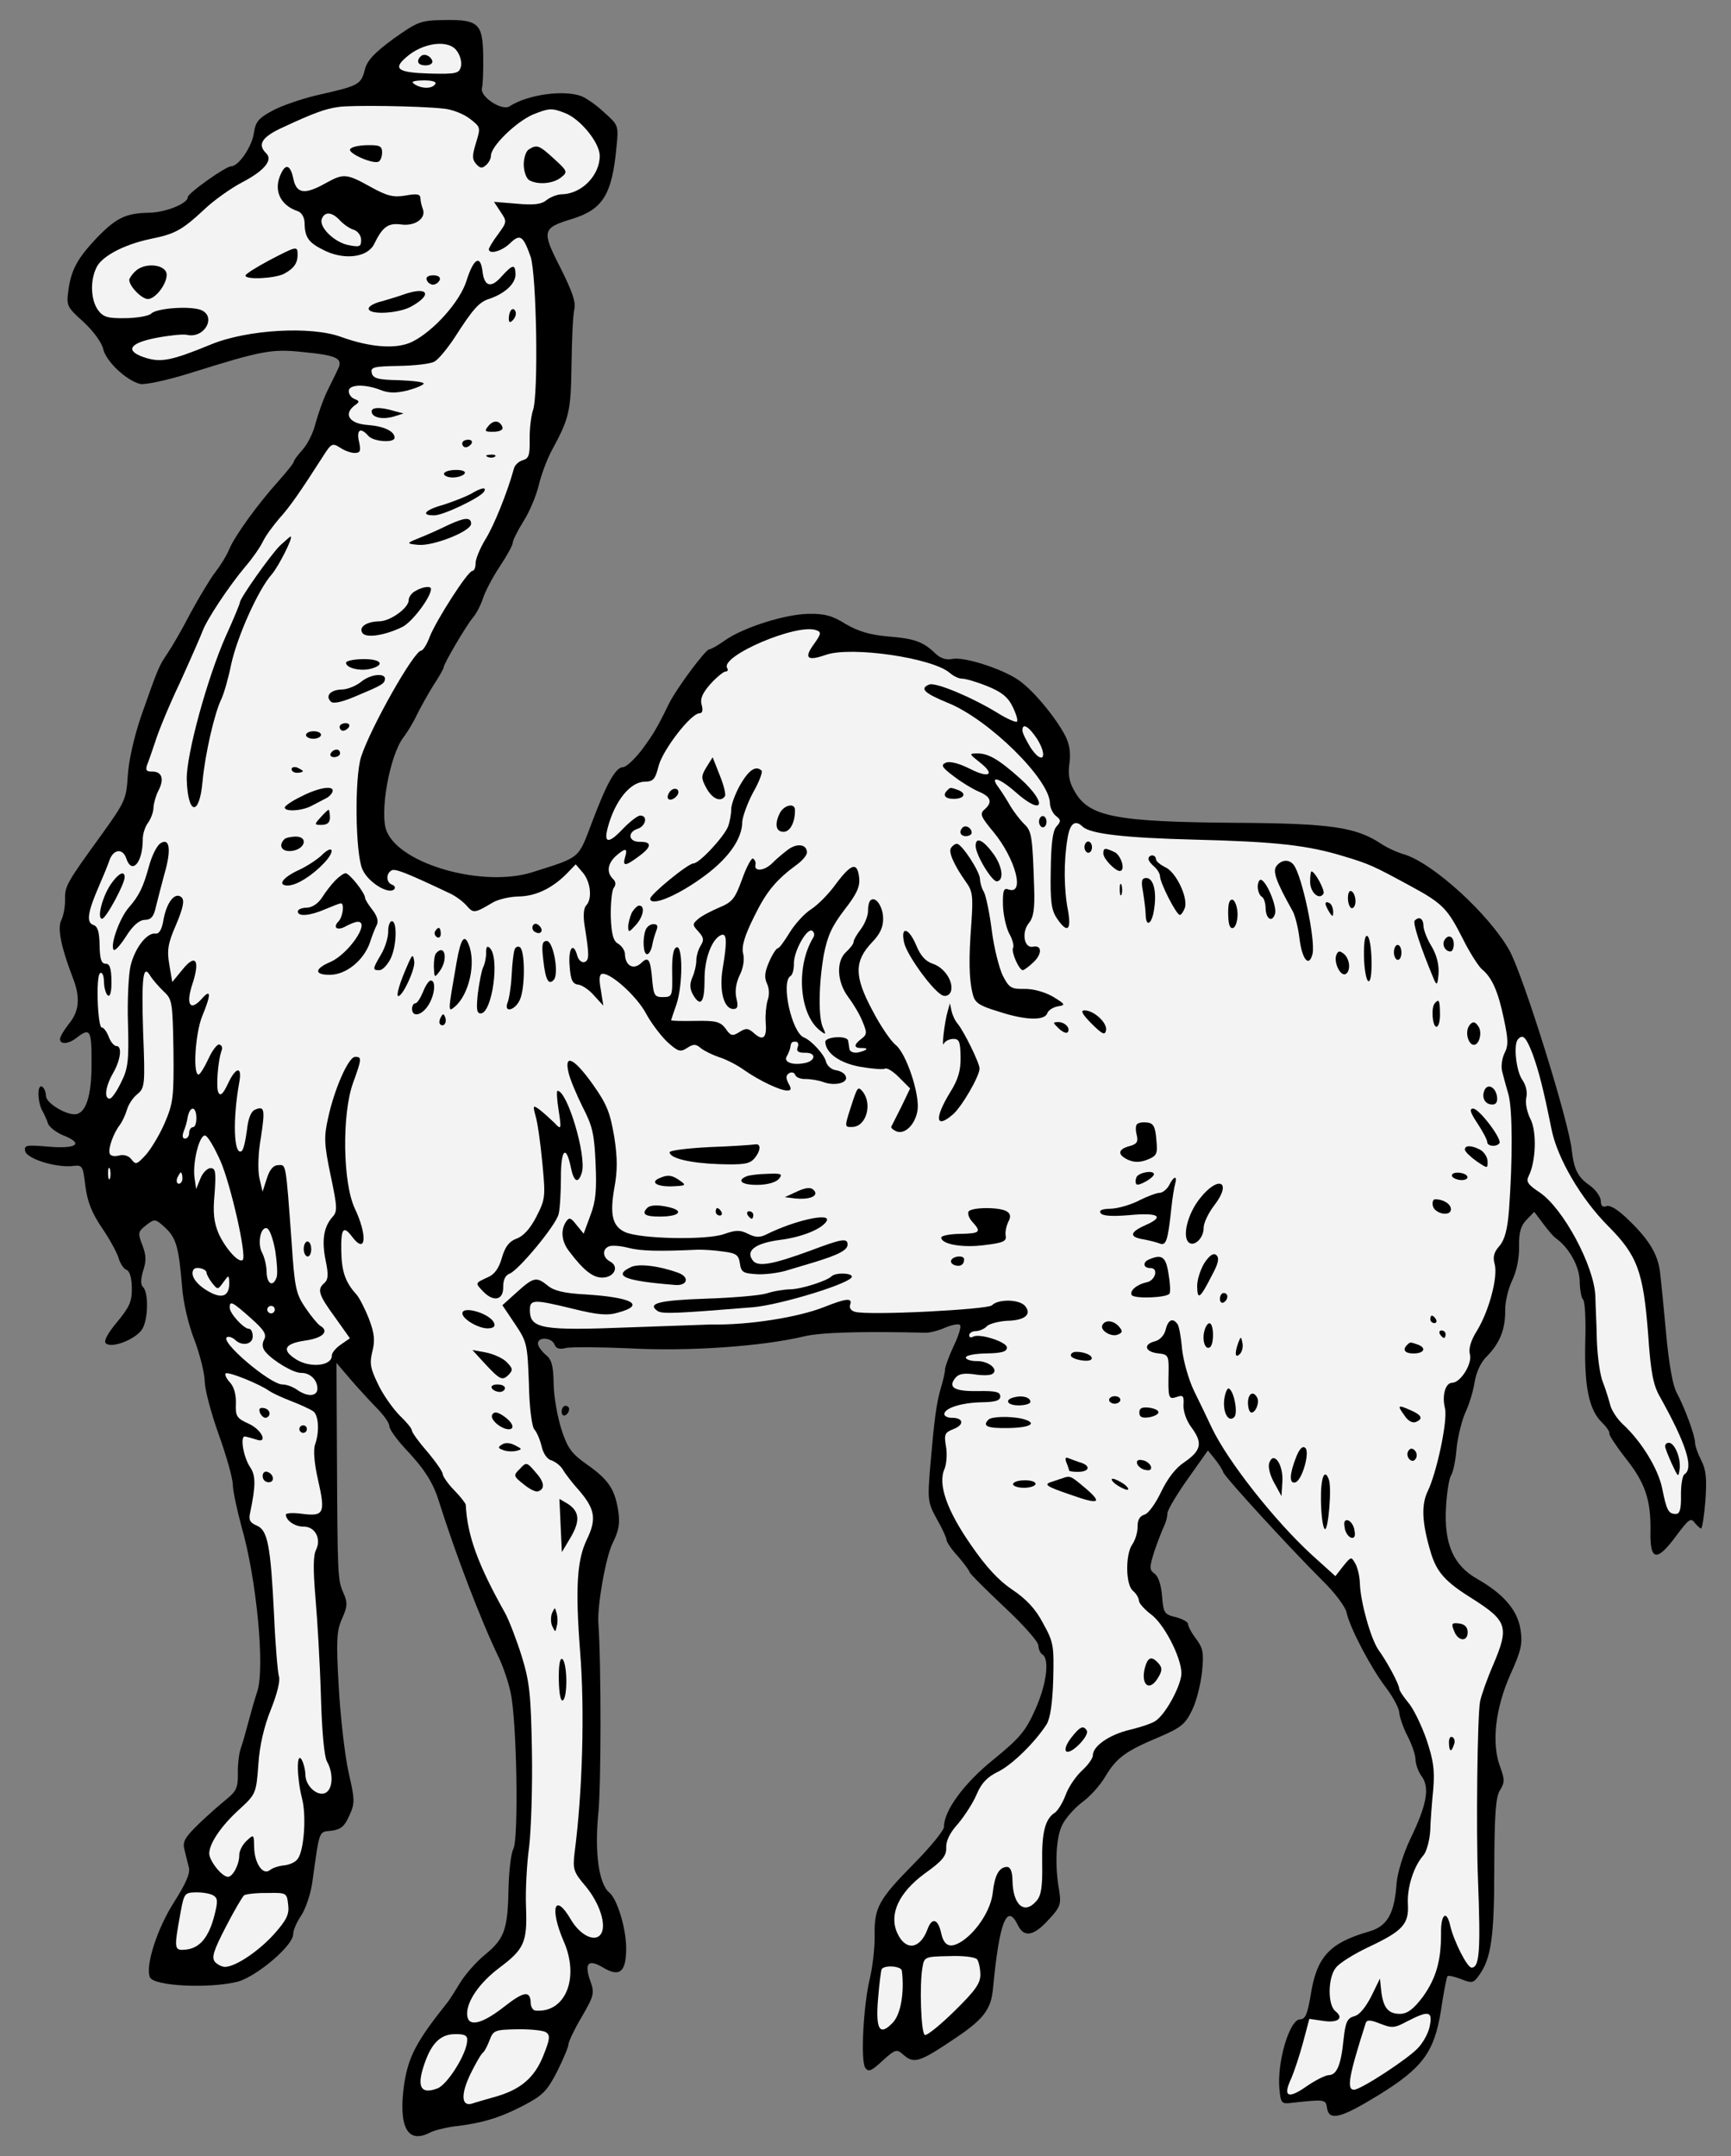 <?xml version="1.0" encoding="UTF-8" standalone="no"?>
<!DOCTYPE svg PUBLIC "-//W3C//DTD SVG 1.1//EN" "http://www.w3.org/Graphics/SVG/1.1/DTD/svg11.dtd">
<svg xmlns:dc="http://purl.org/dc/elements/1.1/" version="1.1" xmlns:xl="http://www.w3.org/1999/xlink" xmlns="http://www.w3.org/2000/svg" viewBox="59.073 61.827 245.687 306.048" width="245.687" height="306.048">
  <rect x="59.073" y="61.827" width="245.687" height="306.048" fill="#808080" stroke="none"/>
  <defs>
    <clipPath id="artboard_clip_path">
      <path d="M 59.073 61.827 L 304.76 61.827 L 304.76 367.875 L 59.073 367.875 Z"/>
    </clipPath>
  </defs>
  <g id="Camel_Statant_(1)" stroke="none" stroke-opacity="1" stroke-dasharray="none" fill="none" fill-opacity="1">
    <title>Camel Statant (1)</title>
    <g id="Camel_Statant_(1)_Layer_2" clip-path="url(#artboard_clip_path)">
      <title>Layer 2</title>
      <g id="Group_3">
        <g id="Graphic_175">
          <path d="M 257.303 329.057 C 257.007 333.481 255.974 335.256 253.377 335.993 C 247.709 337.636 245.933 339.584 245.072 345.19 C 244.638 347.753 244.331 348.45 243.586 348.463 C 242.095 348.489 240.285 354.591 240.671 358.417 C 240.865 360.384 240.974 360.488 242.461 360.303 C 247.138 359.795 247.244 359.793 247.426 361.068 C 247.725 362.926 249.421 362.471 254.688 359.238 C 261.01 355.347 262.621 353.136 263.584 347.262 C 263.964 344.647 264.405 342.456 264.51 342.348 C 264.613 342.186 265.522 342.383 266.433 342.74 C 267.988 343.352 268.201 343.348 269.032 342.162 C 270.695 339.844 271.175 336.801 271.161 326.898 C 271.189 319.337 271.359 316.885 271.981 315.916 C 272.655 314.839 272.647 314.413 271.976 312.561 C 270.748 309.282 271.3 304.321 273.452 299.491 C 274.99 296.11 275.186 295.148 274.885 293.13 C 274.464 290.369 272.454 288.061 268.743 285.943 C 265.355 284.032 264.024 280.968 264.306 275.798 C 264.429 273.666 264.765 271.584 265.026 271.26 C 265.285 270.883 265.682 269.172 265.811 267.413 C 265.993 265.653 266.592 263.353 267.053 262.333 C 267.567 261.259 268.172 259.332 268.362 258.051 C 268.604 256.609 269.218 255.214 270.108 254.347 C 271.939 252.504 272.756 250.467 272.709 247.805 C 272.689 246.635 273.135 244.763 273.7 243.582 C 274.317 242.293 274.71 240.423 274.681 238.773 C 274.647 236.804 274.896 235.841 275.733 234.975 L 276.831 233.837 L 278.139 235.571 C 278.848 236.517 279.609 237.409 279.878 237.564 C 281.765 238.916 283.249 241.552 283.286 243.681 C 283.308 244.958 283.541 246.126 283.757 246.282 C 284.026 246.437 284.18 249.149 284.075 252.292 C 283.92 258.684 284.617 261.973 286.458 263.751 C 287.108 264.379 287.6 265.116 287.497 265.33 C 287.448 265.544 288.487 267.123 289.794 268.804 C 292.57 272.27 293.412 274.758 293.329 279.178 C 293.243 283.386 294.205 283.582 296.962 279.86 C 298.731 277.487 299.045 277.215 299.591 277.951 C 299.972 278.423 300.404 278.788 300.51 278.787 C 300.67 278.784 300.958 276.969 301.133 274.783 C 301.344 271.638 301.217 270.468 300.555 269.149 C 300.059 268.199 299.667 267.088 299.659 266.609 C 299.64 265.544 298.188 261.63 297.032 259.467 C 296.482 258.465 295.949 255.386 295.556 251.187 C 295.226 247.519 294.84 243.692 294.715 242.63 C 294.456 240.025 293.248 237.917 290.324 235.093 C 288.806 233.575 287.622 232.85 287.093 233.019 C 286.564 233.241 286.295 233.033 286.281 232.288 C 286.271 231.702 285.562 230.703 284.699 230.079 C 283.028 228.937 282.477 227.829 282.163 225.119 C 281.773 221.079 275.232 200.163 273.309 196.735 C 270.451 191.621 262.497 184.359 258.376 183.1 C 257.306 182.799 255.802 182.08 255.048 181.56 C 251.493 179.227 247.917 178.703 234.498 178.618 C 217.298 178.492 213.612 177.758 211.578 174.12 C 210.81 172.802 210.632 171.74 210.87 170.139 C 211.057 168.645 210.877 167.477 210.27 166.263 C 208.784 163.467 205.575 159.636 203.529 158.288 C 201.105 156.679 195.858 155.014 194.213 155.362 C 193.418 155.536 192.561 155.284 191.857 154.605 C 190.124 152.931 188.945 152.472 185.106 152.167 C 182.547 151.945 180.887 151.442 179.112 150.408 C 177.228 149.216 176.105 148.916 173.816 148.956 C 170.516 149.014 164.585 150.874 161.956 152.731 C 160.956 153.44 160.008 153.989 159.741 153.994 C 159.209 154.003 154.995 159.667 153.968 161.815 C 152.323 165.198 151.702 166.22 150.037 168.432 C 149.047 169.674 147.947 170.705 147.521 170.712 C 146.457 170.731 145.217 172.936 143.131 178.456 C 141.095 183.816 141.567 183.435 134.631 185.632 C 127.694 187.83 115.977 184.574 113.978 179.87 C 112.87 177.387 114.374 169.002 116.353 166.465 C 116.926 165.709 117.806 164.256 118.267 163.237 C 118.782 162.216 119.814 160.334 120.591 159.096 C 121.421 157.857 122.04 156.728 122.037 156.569 C 122.029 156.09 125.183 150.71 126.174 149.522 C 126.696 148.927 127.313 147.692 127.617 146.781 C 127.919 145.817 128.949 143.83 129.987 142.267 C 131.025 140.705 131.85 139.2 131.845 138.881 C 131.839 138.561 132.508 137.219 133.336 135.873 C 134.218 134.527 135.188 132.167 135.536 130.723 C 135.882 129.227 136.697 127.083 137.315 125.9 C 139.895 121.17 140.092 120.262 140.189 113.658 C 140.235 110.143 140.385 106.573 140.584 105.771 C 140.832 104.702 140.328 103.273 138.617 99.842 C 135.916 94.565 136.016 94.191 140.306 92.891 C 144.648 91.537 145.943 89.438 146.571 82.719 C 146.89 79.625 146.835 79.573 144.835 77.798 C 143.751 76.752 142.242 75.713 141.546 75.459 C 138.974 74.546 133.929 75.273 131.402 76.914 C 130.35 77.624 127.226 75.603 127.471 74.374 C 127.621 73.839 127.691 71.708 127.655 69.685 C 127.576 65.161 126.981 64.586 122.084 64.671 C 118.73 64.73 118.361 64.896 114.89 67.352 C 112.208 69.316 111.163 70.452 110.865 71.682 C 110.317 73.821 110.001 73.986 104.697 75.197 C 102.257 75.719 99.135 76.785 97.816 77.5 C 95.759 78.601 95.341 79.087 95.104 80.742 C 94.818 82.664 92.949 85.412 91.885 85.43 C 91.086 85.444 85.722 89.265 85.732 89.797 C 85.747 90.702 82.628 91.981 80.233 92.023 C 76.933 92.081 75.56 92.743 72.789 95.614 C 70.018 98.537 69.142 100.203 68.767 103.138 C 68.484 105.219 68.594 105.43 70.92 107.519 C 72.327 108.826 73.473 110.403 73.702 111.304 C 74.052 113.055 76.975 115.826 78.954 116.324 C 79.648 116.472 82.672 115.833 85.955 114.817 C 96.387 111.547 97.661 111.312 102.249 111.818 C 106.942 112.268 107.802 112.732 107.029 114.237 C 106.773 114.827 106.052 116.224 105.487 117.405 C 104.922 118.586 104.212 120.622 103.862 121.906 C 103.565 123.189 102.742 124.853 102.011 125.665 C 101.332 126.422 100.76 127.177 100.763 127.39 C 100.766 127.55 99.776 128.792 98.575 130.144 C 95.65 133.39 92.323 137.973 91.558 139.903 C 91.2 140.761 90.319 142.161 89.642 143.025 C 88.965 143.889 87.413 146.471 86.175 148.729 C 84.99 151.039 83.491 153.621 82.868 154.537 C 81.623 156.369 81.571 156.476 79.136 163.387 C 78.072 166.494 77.333 169.861 77.209 171.94 C 77.001 175.244 76.847 175.62 73.521 180.257 C 68.478 187.213 68.271 187.589 68.306 189.559 C 68.322 190.517 68.079 191.852 67.77 192.443 C 67.204 193.571 67.73 196.224 69.348 200.455 C 70.517 203.363 70.338 205.336 68.878 207.119 C 68.149 208.037 67.58 209.005 67.586 209.324 C 67.6 210.123 68.823 210.048 70.031 209.069 C 71.869 207.652 72.09 208.074 72.065 212.76 C 72.093 217.445 71.232 219.962 69.689 219.989 C 68.252 220.014 65.614 218.357 65.597 217.399 C 65.588 216.866 65.364 216.231 65.042 216.077 C 64.342 215.663 64.386 218.165 65.047 219.431 C 65.321 219.906 65.709 220.751 65.878 221.28 C 66.047 221.81 67.072 222.591 68.091 222.999 C 71.04 224.172 69.935 224.937 65.882 224.581 C 62.789 224.316 62.471 224.375 62.646 225.224 C 62.877 226.284 66.839 227.546 69.231 227.345 C 70.825 227.157 70.826 227.21 71.199 230.239 C 71.504 232.47 72.116 234.003 73.537 236.108 C 74.63 237.686 75.675 239.638 75.901 240.379 C 76.128 241.174 76.62 241.911 76.996 242.064 C 77.477 242.215 77.76 243.169 77.785 244.606 C 77.82 246.575 77.46 247.327 75.688 249.488 C 74.332 251.108 73.765 252.183 74.09 252.497 C 74.902 253.281 78.286 251.945 79.22 250.544 C 80.103 249.251 80.194 245.309 79.381 244.525 C 79.002 244.159 79.042 243.413 79.394 242.182 C 79.849 240.843 79.834 239.991 79.277 238.563 C 78.608 236.818 78.658 236.657 79.813 235.732 C 81.022 234.806 81.128 234.804 82.481 236.058 C 84.104 237.521 84.448 238.899 84.918 244.481 C 85.061 246.609 85.81 249.843 86.645 251.958 C 87.427 254.021 88.113 256.725 88.134 257.949 C 88.155 259.12 89.066 262.511 90.129 265.474 C 91.193 268.438 92.1 271.616 92.117 272.574 C 92.132 273.479 92.711 276.131 93.337 278.463 C 95.49 285.879 96.726 298.742 95.559 302.011 C 95.205 303.082 94.653 305.008 94.303 306.345 C 93.954 307.682 93.503 309.288 93.249 309.984 C 92.995 310.681 92.81 312.281 92.832 313.559 C 92.866 315.528 92.61 316.065 91.297 317.153 C 90.405 317.86 88.622 319.436 87.313 320.683 C 85.323 322.634 84.961 323.226 85.247 324.34 C 85.419 325.082 85.705 326.195 85.877 326.884 C 86.104 327.679 85.49 329.127 83.78 331.819 C 81.396 335.534 79.678 340.836 80.346 342.474 C 80.847 343.743 88.734 344.138 92.815 343.109 C 95.518 342.369 100.712 337.966 100.684 336.369 C 100.675 335.837 101.187 334.657 101.81 333.741 C 102.433 332.825 103.141 330.736 103.38 329.134 C 104.469 321.395 104.265 321.878 106.125 321.686 C 107.453 321.503 107.977 321.068 108.643 319.565 C 109.463 317.741 109.457 317.368 108.535 313.338 C 108.014 310.951 107.387 305.531 107.153 301.276 C 106.771 294.627 106.854 293.295 107.622 291.577 C 108.391 289.86 108.435 289.327 107.825 287.953 C 106.995 286.104 106.987 285.679 106.897 268.323 L 106.829 255.28 L 108.84 257.641 C 109.927 258.899 111.61 260.734 112.585 261.728 C 113.507 262.67 114.325 263.774 114.333 264.253 C 114.341 264.679 115.269 265.994 116.409 267.252 C 119.338 270.342 120.542 272.238 121.389 274.992 C 123.644 282.14 127.216 291.608 129.868 297.099 C 130.476 298.366 131.261 300.642 131.553 302.128 C 132.419 305.999 132.711 322.712 131.939 324.27 C 131.578 324.915 131.304 327.529 131.242 330.086 C 131.128 335.731 130.671 337.017 127.889 339.302 C 126.682 340.281 125.115 342.066 124.391 343.25 C 123.666 344.434 122.889 345.672 122.628 345.996 C 118.148 351.611 117.066 353.707 116.442 357.604 C 115.589 363.635 116.858 366.169 120.024 364.57 C 120.604 364.24 122.194 363.84 123.522 363.657 C 127.455 363.215 130.05 362.425 133.321 360.717 C 136.065 359.285 136.693 358.688 138.135 355.894 C 139.009 354.122 139.777 352.352 139.77 351.926 C 139.816 351.552 140.637 349.781 141.672 348.059 C 143.377 345.101 143.477 344.727 142.862 343.034 C 141.966 340.494 142.54 339.845 144.638 341.086 C 146.952 342.483 147.899 341.828 147.949 338.579 C 148.006 335.756 146.706 331.413 145.571 330.474 C 144.06 329.276 143.447 324.708 143.991 319.268 C 144.403 315.427 144.416 297.857 143.997 292.167 C 143.847 289.667 145.058 282.778 146.036 280.844 C 146.91 279.072 147.105 278.057 146.807 276.199 C 146.328 273.172 145.399 271.804 142.273 269.622 C 140.224 268.167 139.625 267.379 138.781 264.785 C 138.218 263.038 137.689 260.172 137.656 258.309 C 137.61 255.648 137.382 254.8 136.518 254.123 C 135.924 253.601 135.432 252.917 135.426 252.544 C 135.408 251.533 137.38 251.658 137.771 252.663 C 137.994 253.245 138.476 253.396 139.377 253.168 C 140.066 252.996 144.219 253.03 148.589 253.22 C 156.796 253.662 167.219 252.948 173.21 251.512 C 175.649 250.937 181.503 250.782 190.505 250.997 C 191.091 250.987 192.31 250.7 193.261 250.257 C 194.212 249.868 195.114 249.692 195.331 249.902 C 195.547 250.058 195.144 251.396 194.476 252.792 C 193.809 254.188 193.25 255.741 193.204 256.168 C 193.213 256.647 192.914 257.824 192.612 258.841 C 191.959 261.088 191.679 263.329 191.103 269.995 C 190.707 274.74 190.766 275.112 192.031 277.432 C 192.8 278.75 193.409 280.124 193.414 280.39 C 193.42 280.709 194.13 281.762 195.053 282.757 C 195.922 283.754 196.632 284.753 196.688 284.965 C 196.692 285.178 198.913 287.375 201.566 289.884 C 204.272 292.393 206.445 294.857 206.454 295.39 C 206.463 295.922 206.74 296.503 207.009 296.658 C 208.084 297.278 207.615 300.907 206.027 304.448 C 204.643 307.561 203.808 308.533 200.081 311.58 C 195.881 314.954 193.021 318.891 193.06 321.127 C 193.069 321.606 191.192 323.928 188.838 326.312 C 183.763 331.458 183.144 332.587 183.214 336.579 C 183.244 338.282 182.917 340.95 182.572 342.5 C 181.626 346.244 181.182 354.398 181.891 355.344 C 182.328 355.975 182.751 355.808 184.323 354.343 C 186.104 352.714 186.37 352.657 187.181 353.388 C 188.804 354.85 189.492 354.625 194.912 350.963 C 198.701 348.395 199.741 346.992 200.01 344.113 C 200.91 334.62 201.98 331.886 203.526 335.053 C 204.41 336.901 205.79 336.664 207.932 334.284 C 209.604 332.498 209.703 332.07 209.404 330.159 C 208.755 326.55 208.953 322.659 209.828 320.887 C 210.29 319.921 211.543 318.515 212.594 317.698 C 213.698 316.933 215.213 315.256 215.937 314.019 C 217.541 311.329 218.802 310.401 223.559 308.402 C 226.677 307.069 227.308 306.579 228.284 304.539 C 228.901 303.304 229.497 300.844 229.68 299.137 C 229.953 296.47 229.834 295.78 228.853 294.466 C 228.2 293.626 227.704 292.676 227.698 292.357 C 227.693 292.037 226.887 291.625 225.977 291.375 C 224.32 290.978 224.211 290.82 224.008 288.375 C 223.874 286.78 223.48 285.562 222.941 285.199 C 222.186 284.626 222.181 284.36 222.938 281.951 C 223.445 280.505 224.056 278.897 224.314 278.413 C 224.57 277.876 224.769 277.074 224.762 276.648 C 224.754 276.222 226.047 274.017 227.658 271.752 L 230.516 267.709 L 231.495 268.917 C 232.04 269.599 232.587 270.442 232.7 270.813 C 232.925 271.501 242.043 281.458 246.812 286.22 C 248.491 287.841 250.017 289.891 250.191 290.686 C 250.656 292.914 253.738 298.717 255.808 301.396 C 256.79 302.71 257.669 304.292 257.681 304.984 C 257.746 305.622 258.251 307.104 258.857 308.265 C 259.463 309.425 259.968 310.908 259.979 311.546 C 259.991 312.238 260.383 313.349 260.873 313.98 C 262.02 315.61 261.582 318.014 259.27 322.793 C 258.243 324.94 257.437 327.617 257.303 329.057 Z" fill="black"/>
        </g>
        <g id="Graphic_174">
          <path d="M 123.917 69.058 C 124.408 69.689 124.638 70.696 124.489 71.284 C 124.239 72.247 123.868 72.36 120.033 72.267 C 115.559 72.132 114.804 71.613 116.692 69.983 C 119.051 67.865 122.77 67.374 123.917 69.058 Z" fill="#f3f3f3"/>
        </g>
        <g id="Graphic_173">
          <path d="M 120.858 73.744 C 120.444 74.443 119.007 74.468 117.93 73.795 C 117.338 73.432 117.655 73.267 119.145 73.241 C 120.369 73.22 121.065 73.421 120.858 73.744 Z" fill="#f3f3f3"/>
        </g>
        <g id="Graphic_172">
          <path d="M 219.896 287.648 L 219.896 287.648 C 218.816 286.815 218.793 282.449 219.781 281.048 C 220.196 280.455 220.549 279.33 220.535 278.532 C 220.519 277.574 220.829 277.036 221.517 276.811 C 222.047 276.695 223.087 275.24 223.857 273.629 C 224.782 271.696 225.927 270.185 227.19 269.365 C 229.558 267.726 229.805 266.657 228.224 264.502 C 227.461 263.503 227.012 262.18 227.049 261.274 C 227.133 259.995 227.023 259.784 226.071 260.12 C 224.906 260.513 224.849 260.301 224.939 256.306 C 224.957 254.283 224.847 254.072 223.514 253.935 C 221.647 253.755 221.256 252.697 222.898 252.242 C 223.694 252.069 224.321 251.365 224.52 250.563 C 224.867 249.12 225.554 248.842 226.21 249.788 C 226.428 250.104 226.723 251.75 226.858 253.398 C 227.047 255.045 227.785 257.694 228.558 259.278 C 229.331 260.862 230.491 263.237 231.1 264.558 C 233.42 269.362 240.008 277.713 245.31 282.572 L 248.61 285.549 L 249.704 284.146 C 250.851 282.742 250.851 282.742 251.455 283.796 C 251.784 284.376 252.074 285.702 252.09 286.66 C 252.189 289.267 253.609 294.354 254.702 295.985 C 256.066 297.878 257.664 300.938 257.674 301.524 C 257.679 301.79 258.28 302.684 258.933 303.472 C 259.639 304.258 260.798 306.634 261.526 308.697 C 262.537 311.714 262.721 313.096 262.502 315.762 C 262.321 317.628 262.101 320.294 262.072 321.679 C 261.99 323.065 261.539 324.67 261.121 325.156 C 259.711 326.725 258.754 329.83 258.9 332.117 C 259.056 334.936 258.168 335.91 253.362 338.177 C 251.25 339.172 249.143 340.486 248.675 341.133 C 247.529 342.538 247.49 346.425 248.623 347.31 C 249.865 348.3 248.973 349.008 246.837 348.673 L 244.915 348.387 L 244.016 351.757 C 243.516 353.629 242.757 355.878 242.347 356.844 C 241.115 359.421 241.867 359.834 244.497 357.978 C 245.76 357.104 247.185 356.387 247.664 356.378 C 248.781 356.359 249.397 355.017 249.76 351.39 C 250.034 348.83 250.291 348.293 251.298 348.009 C 252.04 347.837 252.925 346.703 253.698 345.199 L 254.932 342.675 L 255.124 344.535 C 255.431 346.872 256.138 347.712 257.894 347.681 C 258.905 347.61 259.745 346.957 261.046 345.23 C 262.917 342.589 263.619 340.127 263.604 336.241 C 263.557 333.526 264.397 332.819 264.917 335.206 C 265.435 337.38 267.31 341.128 267.949 341.116 C 269.067 341.097 269.238 338.698 268.848 328.589 C 268.567 321.619 268.76 305.217 269.152 303.293 C 269.349 302.385 270.161 300.081 270.98 298.203 C 273.281 292.786 273.054 291.938 268.1 288.776 C 264.171 286.342 262.976 284.979 262.127 282.119 C 260.883 277.934 260.786 275.434 261.711 273.501 C 262.996 270.869 264.57 263.441 264.168 261.744 C 263.71 259.942 264.211 258.123 265.169 258.106 C 266.393 258.085 268.05 255.394 267.707 254.069 C 267.48 253.274 267.833 252.097 268.713 250.697 C 270.421 247.899 271.721 243.031 271.21 241.23 C 270.926 240.223 271.127 239.527 271.911 238.662 C 272.641 237.797 273.042 236.353 273.258 233.474 C 273.773 226.383 273.758 219.409 273.187 217.236 C 272.848 216.07 272.449 214.587 272.277 213.897 C 272.105 213.208 272.246 212.088 272.605 211.336 C 273.172 210.261 273.157 209.41 272.52 206.439 C 271.706 202.514 270.82 200.559 269.415 199.412 C 268.929 198.995 267.67 197.047 266.677 195.041 C 264.527 190.819 263.875 190.085 259.306 187.609 C 253.985 184.72 253.448 184.464 249.755 183.357 C 244.669 181.795 240.029 181.29 228.683 181.009 C 218.775 180.756 213.814 180.204 212.731 179.158 C 211.648 178.112 210.913 178.71 210.579 180.899 C 210.048 184.05 210.064 188.043 210.649 191.014 C 211.179 193.933 210.548 194.37 209.071 192.16 C 208.306 191.002 208.126 189.833 208.208 185.413 C 208.25 181.685 208.482 179.764 209.004 179.17 C 209.683 178.412 209.68 178.199 208.924 177.627 C 208.492 177.262 208.105 176.47 208.094 175.831 C 208.035 172.425 199.421 163.95 193.63 161.602 C 190.252 160.223 189.548 159.543 190.976 158.986 C 191.875 158.651 196.916 160.746 200.576 162.971 C 201.975 163.852 203.263 164.415 203.42 164.253 C 203.577 164.09 203.294 163.137 202.797 162.134 C 202.134 160.761 201.216 160.032 199.179 159.215 C 197.677 158.603 196.072 158.152 195.646 158.159 C 195.167 158.167 194.416 157.808 193.875 157.338 C 191.389 155.198 179.912 153.535 176.313 154.769 C 173.615 155.722 173.127 155.251 174.636 153.201 C 175.623 151.8 175.671 151.533 174.921 151.28 C 172.188 150.263 161.196 154.98 162.29 156.665 C 162.455 156.928 162.352 157.143 162.033 157.148 C 161.767 157.153 160.769 157.969 159.933 158.889 C 158.785 160.187 158.426 160.992 158.654 161.839 C 158.881 162.634 158.782 163.062 158.356 163.069 C 157.132 163.091 153.227 168.164 152.575 170.464 C 152.077 172.443 151.816 172.767 150.539 172.789 C 148.516 172.825 146.327 175.525 145.329 179.323 C 144.729 181.569 145.475 181.61 147.462 179.498 C 148.455 178.47 149.558 177.598 149.931 177.592 C 151.048 177.572 150.755 179.068 149.591 179.461 C 148.055 179.967 148.292 181.347 149.889 181.32 C 151.646 181.289 151.606 182.035 149.713 183.399 C 147.821 184.816 147.395 184.824 147.797 183.486 C 148.2 182.148 147.827 182.154 146.464 183.349 C 145.312 184.434 145.12 185.662 146.095 186.604 C 146.474 186.97 146.535 187.395 146.17 187.88 C 145.911 188.257 145.73 190.124 145.762 191.934 C 145.861 194.541 146.143 195.441 146.841 195.802 C 147.326 196.113 147.763 196.744 147.771 197.223 C 147.8 198.873 148.93 199.545 150.031 198.568 C 151.13 197.484 151.403 197.905 151.675 201.254 C 151.867 203.115 152.031 203.378 153.202 203.357 C 154.48 203.335 154.531 203.228 154.474 199.928 C 154.435 197.692 154.625 196.411 155.102 196.296 C 156.002 195.961 155.995 201.658 155.084 204.389 C 154.678 205.568 154.324 206.586 154.324 206.639 C 154.326 206.745 155.871 206.772 157.734 206.739 C 160.714 206.687 161.303 206.837 162.065 207.835 C 162.776 208.887 163.043 208.936 163.991 208.334 C 164.939 207.731 165.258 207.726 166.124 208.509 C 167.422 209.658 167.945 209.117 167.746 206.884 C 167.676 205.927 167.811 204.54 168.012 203.844 C 168.318 203.04 168.248 202.083 167.916 201.397 C 167.529 200.552 167.621 199.751 168.236 198.356 C 168.696 197.284 169.267 196.422 169.48 196.418 C 169.693 196.414 170.42 195.39 171.145 194.206 C 171.87 193.022 173.228 191.507 174.176 190.905 C 175.123 190.303 176.746 188.677 177.733 187.276 C 179.918 184.363 180.766 184.135 181.019 186.42 C 181.148 187.696 180.686 188.715 178.915 190.982 C 177.146 193.303 176.53 194.644 175.992 197.369 C 175.267 201.588 175.19 206.328 175.907 207.753 C 176.35 208.704 176.297 208.758 175.434 208.081 C 172.464 205.737 172.026 198.929 174.511 194.893 C 174.719 194.57 174.658 194.145 174.335 193.937 C 173.582 193.524 171.724 196.858 171.754 198.614 C 171.768 199.413 171.569 200.215 171.253 200.38 C 169.884 201.256 171.445 208.363 173.162 209.079 C 174.234 209.486 176.134 211.582 176.31 212.538 C 176.48 213.12 177.075 213.643 177.715 213.738 C 178.356 213.833 179.001 214.195 179.115 214.619 C 179.503 215.517 177.596 216.029 175.935 215.419 C 175.238 215.165 174.063 214.973 173.371 214.985 C 172.679 214.997 172.036 214.742 171.923 214.371 C 171.811 214.054 171.383 213.955 171.068 214.173 C 170.593 214.448 170.601 214.874 170.986 215.612 C 171.425 216.35 171.377 216.617 170.844 216.626 C 169.833 216.644 166.826 215.206 164.67 213.699 C 163.753 213.023 162.142 212.199 161.178 211.897 C 160.268 211.593 159.086 211.028 158.547 210.612 C 157.844 209.985 157.471 209.992 156.576 210.593 C 155.629 211.195 155.307 211.094 153.793 209.736 C 152.872 208.847 151.51 207.061 150.795 205.742 C 149.528 203.315 145.903 200.024 144.626 200.046 C 144.147 200.055 144.051 200.695 144.345 202.287 L 144.705 204.571 L 143.456 203.208 C 142.804 202.421 141.779 201.693 141.192 201.597 C 140.339 201.506 140.063 200.978 139.92 198.904 C 139.717 196.405 140.446 195.434 141.014 197.501 C 141.185 198.136 141.67 198.501 142.041 198.388 C 142.728 198.109 142.716 197.418 142.058 193.276 C 141.82 191.843 141.907 190.723 142.273 190.344 C 143.162 189.423 142.908 187.032 141.82 185.72 L 140.787 184.513 L 139.637 185.705 C 137.545 187.871 135.169 189.03 132.721 189.073 C 131.39 189.096 129.747 189.498 129.009 189.937 C 126.427 191.472 126.267 191.475 125.344 190.427 C 124.854 189.849 123.775 189.016 122.863 188.606 C 116.474 185.577 115.081 185.068 114.607 185.396 C 113.817 185.889 113.892 187.112 114.749 187.417 C 115.07 187.518 115.236 187.834 115.026 188.051 C 114.242 188.863 111.282 187.052 110.504 185.202 C 109.507 182.983 109.372 172.177 110.332 169.232 C 111.697 165.055 117.843 154.193 118.854 154.175 C 119.12 154.17 119.69 153.255 120.096 152.13 C 121.118 149.663 125.472 142.879 126.111 142.867 C 126.377 142.863 126.581 142.38 126.571 141.795 C 126.561 141.209 127.174 139.708 127.95 138.416 C 129.142 136.532 131.081 131.76 132.032 128.282 C 132.184 127.8 132.708 127.312 133.29 127.142 C 134.138 126.914 134.289 126.379 134.25 124.197 C 134.224 122.707 134.458 120.839 134.711 120.089 C 135.525 117.892 135.227 100.806 134.384 98.265 C 133.319 95.249 132.889 94.991 131.475 96.346 C 130.323 97.484 128.469 97.996 128.455 97.198 C 128.452 97.038 129.021 96.07 129.749 95.099 C 131.049 93.319 131.048 93.266 130.119 91.898 L 129.19 90.476 L 132.389 90.74 C 134.842 90.963 135.904 90.838 136.639 90.24 C 137.164 89.805 138.169 89.414 138.808 89.403 C 141.682 89.353 144.244 86.646 144.195 83.878 C 144.109 81.963 141.389 78.656 139.192 77.843 C 137.369 77.129 136.944 77.19 134.723 78.081 C 132.293 79.135 128.733 82.604 128.756 83.935 C 128.762 84.308 128.454 84.952 128.034 85.279 C 127.51 85.767 127.19 85.719 126.646 85.09 C 126.049 84.408 126.093 83.875 126.647 82.055 C 127.301 79.914 127.3 79.861 125.736 78.663 C 124.872 77.986 123.156 77.324 121.984 77.238 C 118.623 76.871 108.824 76.722 107.072 77.019 C 105.266 77.264 103.573 77.879 99.295 79.87 C 96.231 81.255 95.558 82.331 96.857 83.587 C 97.832 84.528 96.634 86.04 93.468 87.692 C 91.885 88.518 89.414 90.265 88.052 91.567 C 84.909 94.497 83.907 95.047 80.405 95.747 C 76.585 96.559 73.367 98.266 72.704 99.928 C 71.832 101.806 71.986 104.519 73.021 105.885 C 73.73 106.831 74.372 107.033 76.927 106.989 C 78.577 106.96 80.223 106.665 80.536 106.34 C 81.269 105.582 85.841 105.236 87.502 105.792 C 89.913 106.655 88.107 109.988 85.54 109.341 C 85.006 109.243 83.04 109.438 81.236 109.788 C 77.309 110.549 76.743 111.677 79.794 112.635 C 81.989 113.289 83.474 112.997 89.025 110.717 C 94.153 108.605 103.195 108.074 107.482 109.65 C 111.714 111.173 115.393 111.428 117.61 110.325 C 120.671 108.781 124.378 104.616 125.285 101.672 C 126.295 98.513 127.243 97.911 127.551 100.301 C 127.803 102.533 128.765 102.783 130.279 101.052 C 131.846 99.321 132.218 99.262 132.245 100.805 C 132.215 102.137 130.695 103.494 128.578 104.224 C 127.095 104.675 126.259 105.595 123.564 109.795 C 122.526 111.357 121.275 112.87 120.747 113.145 C 120.22 113.474 117.935 113.727 115.7 113.766 C 112.134 113.828 111.656 113.943 111.83 114.738 C 112.004 115.534 112.699 115.735 115.629 115.79 C 117.6 115.862 119.2 116.047 119.204 116.26 C 119.208 116.473 118.151 116.918 116.879 117.259 C 115.235 117.661 114.17 117.626 113.044 117.166 C 110.792 116.301 108.558 116.393 108.575 117.351 C 108.583 117.83 108.964 118.302 109.392 118.455 C 110.143 118.761 110.145 118.868 109.356 119.414 C 107.781 120.666 108.709 121.981 111.267 122.149 C 113.56 122.322 115.063 123.041 115.079 123.946 C 115.093 124.744 112.054 124.531 111.347 123.692 C 110.26 122.433 109.628 122.817 110.031 124.513 C 110.32 125.839 110.218 126.107 109.42 126.121 C 108.888 126.13 107.923 125.775 107.33 125.359 C 106.253 124.686 106.095 124.742 104.903 126.626 C 101.586 131.795 100.235 133.735 98.72 135.412 C 97.886 136.385 96.793 137.842 96.382 138.701 C 95.971 139.56 94.828 141.177 93.888 142.259 C 91.489 145.122 88.429 149.755 87.819 151.416 C 87.513 152.22 86.08 155.493 84.593 158.766 C 83.052 161.988 81.52 165.742 81.117 167.08 C 80.662 168.419 80.155 169.918 79.951 170.401 C 79.698 171.151 79.861 171.361 80.66 171.347 C 82.043 171.323 82.435 172.381 81.559 174.047 C 81.198 174.745 80.897 175.815 80.855 176.455 C 80.865 177.04 80.51 178.005 80.094 178.598 C 79.677 179.138 79.323 180.209 79.336 180.954 C 79.342 184.308 77.775 186.039 76.988 183.657 C 76.483 182.175 75.155 182.358 74.597 183.965 C 74.344 184.715 73.68 186.324 73.117 187.611 C 71.53 191.259 71.29 192.754 72.308 193.109 C 72.95 193.311 73.177 194.106 73.21 196.022 C 73.245 197.991 73.469 198.626 74.054 198.616 C 74.64 198.606 74.864 199.241 74.895 201.051 C 74.92 202.488 74.722 203.343 74.399 203.136 C 74.13 202.981 73.848 202.08 73.834 201.229 C 73.818 200.324 73.595 199.742 73.279 199.961 C 72.647 200.344 72.935 207.687 73.52 207.677 C 73.786 207.672 74.222 208.25 74.502 208.991 C 74.781 209.731 75.27 210.308 75.589 210.303 C 76.441 210.288 76.209 212.262 75.124 214.144 C 74.039 216.027 73.803 217.788 74.655 217.773 C 74.921 217.768 75.648 216.744 76.265 215.455 C 77.243 213.522 77.383 212.401 77.237 207.079 C 77.125 203.727 77.326 199.996 77.625 198.82 C 78.273 196.306 79.94 194.201 81.114 194.34 C 81.648 194.437 82.063 193.791 82.302 192.243 C 82.791 189.732 83.992 188.38 84.858 189.216 C 85.291 189.635 85.045 190.757 84.073 193.064 C 82.896 195.746 82.753 196.707 83.108 198.777 L 83.524 201.219 L 84.983 199.437 C 86.859 197.115 87.516 198.115 86.352 201.596 C 85.442 204.38 86.046 205.435 87.666 203.649 C 89.023 202.082 89.09 202.879 87.762 206.097 C 86.792 208.51 86.415 214.373 87.267 214.358 C 87.479 214.301 88.101 213.332 88.665 212.098 C 89.229 210.863 89.959 209.945 90.227 210.1 C 90.549 210.201 90.661 210.519 90.56 210.84 C 89.999 212.287 89.697 216.286 90.08 216.918 C 90.356 217.446 90.723 217.12 91.39 215.724 C 92.519 213.255 93.474 213.079 93.036 215.429 C 92.065 220.823 92.261 225.931 93.366 225.22 C 93.63 225.055 93.926 223.719 94.114 222.278 C 94.297 220.571 94.705 219.553 95.287 219.33 C 96.608 218.774 96.723 219.251 96.102 223.309 C 95.712 225.392 95.649 227.895 95.882 229.009 L 96.342 230.971 L 96.948 229.097 C 97.352 227.812 97.874 227.218 98.566 227.205 C 99.683 227.186 99.62 226.601 100.459 238.087 C 100.893 244.628 101.068 245.477 102.434 247.477 C 103.253 248.687 104.178 249.789 104.501 249.996 C 105.845 250.771 104.957 251.745 102.408 252.109 C 99.434 252.534 98.97 253.447 101.124 254.794 C 103.115 256.037 106.198 255.717 106.172 254.226 C 106.165 253.854 106.739 253.152 107.476 252.66 L 108.738 251.786 L 106.609 248.788 C 104.264 245.581 104.038 244.84 105.14 243.915 C 105.664 243.427 105.705 242.734 105.298 240.771 C 104.717 237.96 105.002 236.038 106.203 234.633 C 106.987 233.82 106.978 233.288 105.991 228.62 C 105.061 224.164 105.045 223.206 105.637 220.533 C 106.524 216.418 108.52 211.858 109.478 211.841 C 110.437 211.824 110.441 212.09 109.171 215.573 C 107.597 219.967 107.714 229.708 109.428 233.352 C 111.252 237.207 111.034 239.979 109.073 237.404 C 107.819 235.722 107.454 236.155 107.509 239.348 C 107.561 242.276 108.067 243.811 109.641 245.541 C 110.075 246.012 110.902 247.648 111.459 249.076 C 112.241 251.139 112.312 252.149 111.913 253.7 C 111.516 255.358 111.634 256.048 112.739 258.318 C 113.403 259.744 114.822 261.742 115.743 262.685 C 116.718 263.626 117.533 264.57 117.539 264.89 C 117.544 265.156 118.526 266.523 119.721 267.886 C 120.917 269.303 121.9 270.723 121.906 271.043 C 121.911 271.362 122.622 272.414 123.543 273.357 C 124.465 274.299 125.174 275.245 125.176 275.405 C 125.413 279.82 126.868 283.841 130.769 290.801 C 131.319 291.803 132.379 294.553 133.112 296.883 C 134.24 300.537 134.432 302.344 134.573 310.434 C 134.662 315.544 134.45 321.67 134.171 324.018 C 133.839 326.366 133.64 330.203 133.734 332.544 C 133.928 337.546 133.466 338.512 129.892 341.184 C 127.159 343.255 125.341 345.842 125.374 347.705 C 125.407 349.621 127.37 349.214 130.574 346.709 C 133.41 344.476 134.365 344.3 134.398 346.163 C 134.407 346.695 134.736 347.222 135.108 347.215 C 139.321 347.568 141.363 342.581 139.09 337.403 C 137.037 332.647 137.796 330.344 140.101 334.297 C 141.472 336.616 143.619 337.59 144.395 336.298 C 145.171 335.007 144.159 331.937 142.201 329.575 C 140.462 327.529 140.349 327.158 140.627 324.81 C 141.754 316.165 142.084 304.553 141.406 296.206 C 140.716 287.166 140.967 283.275 142.354 280.376 C 143.742 277.53 143.557 276.096 141.383 273.525 C 140.297 272.319 139.207 270.9 138.932 270.373 C 138.603 269.846 137.902 269.326 137.366 269.122 C 136.724 268.974 136.177 268.131 135.947 267.124 C 135.717 266.17 135.273 265.112 134.893 264.693 C 134.566 264.273 134.2 261.617 134.141 258.211 C 133.937 252.677 133.878 252.305 132.183 249.779 L 130.379 247.095 L 132.424 245.249 C 134.835 243.078 135.206 243.018 136.826 244.321 C 137.691 245.051 139.188 245.398 142.119 245.559 C 148.835 245.975 150.771 247.059 146.796 248.14 C 145.313 248.592 143.873 248.457 140.451 247.612 C 134.73 246.221 134.251 246.229 134.28 247.879 C 134.324 250.434 136.14 250.722 148.217 250.245 C 154.177 250.034 159.498 249.835 160.03 249.826 C 165.25 249.947 172.364 248.812 176.013 247.364 C 179.238 246.083 180.089 246.015 179.734 247.032 C 179.582 247.461 179.855 247.882 180.444 248.032 C 182.37 248.584 199.286 247.703 199.861 247.107 C 200.75 246.186 203.733 246.241 204.548 247.185 C 205.581 248.392 204.531 249.262 201.976 249.306 C 200.806 249.38 199.534 249.722 199.167 250.048 C 198.854 250.426 198.115 250.758 197.582 250.767 C 197.05 250.777 196.629 251.05 196.635 251.37 C 196.639 251.636 196.854 251.738 197.17 251.573 C 198.013 251.026 201.975 252.288 201.989 253.086 C 201.999 253.672 201.311 253.897 199.075 253.936 C 197.478 253.964 196.151 254.2 196.157 254.519 C 196.162 254.785 196.858 255.039 197.71 255.025 C 199.413 254.995 200.873 256.247 199.925 256.849 C 199.609 257.068 198.438 257.088 197.317 256.895 C 195.876 256.707 195.132 256.827 194.664 257.42 C 193.569 258.771 194.537 259.339 197.891 259.281 C 200.339 259.238 201.034 259.386 201.045 260.024 C 201.055 260.61 200.42 260.834 198.451 260.868 C 195.523 260.919 193.088 261.707 193.103 262.559 C 193.107 262.825 193.591 263.083 194.123 263.074 C 195.827 263.044 196.004 264.052 194.417 264.666 C 193.148 265.167 193.047 265.435 193.342 267.134 C 193.52 268.142 193.438 269.581 193.132 270.332 C 192.158 272.479 193.447 276.183 196.888 281.128 C 199.018 284.232 200.809 286.171 202.749 287.468 C 204.688 288.765 206.044 290.179 207.09 292.184 C 208.575 294.873 208.689 295.297 208.561 300.198 C 208.461 303.607 208.127 305.796 207.608 306.604 C 205.897 309.242 202.651 312.387 200.698 313.326 C 199.219 314.044 198.383 314.911 197.718 316.466 C 197.207 317.7 196.014 319.531 195.075 320.666 C 193.926 321.91 193.308 323.146 193.378 324.103 C 193.399 325.274 192.825 325.976 190.301 327.777 C 186.674 330.449 185.237 333.509 186.401 336.151 C 187.565 338.793 189.637 338.543 190.706 335.703 C 191.315 333.989 192.169 334.133 192.629 336.095 C 193.037 338.111 193.949 338.468 195.686 337.32 C 197.843 335.845 199.759 332.776 199.984 330.43 C 200.261 327.976 200.88 326.847 201.998 326.827 C 202.477 326.819 202.754 327.453 202.777 328.73 C 202.838 332.243 204.46 333.653 206.182 331.653 C 206.861 330.895 207.052 329.614 206.993 326.261 C 206.917 321.896 207.416 319.971 208.838 319.094 C 209.206 318.822 209.931 317.691 210.338 316.566 C 210.744 315.44 211.835 313.877 212.673 313.117 C 213.512 312.357 214.187 311.387 214.181 311.015 C 214.158 309.684 216.525 308.045 219.441 307.355 C 221.085 306.954 222.779 306.392 223.198 306.012 C 224.67 304.922 226.782 300.891 226.755 299.295 C 226.715 297.006 224.235 292.204 222.349 290.906 C 221.485 290.229 220.725 289.39 220.718 289.018 C 220.712 288.645 220.328 288.013 219.896 287.648 Z" fill="#f3f3f3"/>
        </g>
        <g id="Graphic_171">
          <path d="M 206.339 166.811 C 207.875 169.393 206.988 170.42 205.348 167.946 C 204.745 166.945 204.194 165.89 204.187 165.517 C 204.167 164.346 205.136 164.968 206.339 166.811 Z" fill="#f3f3f3"/>
        </g>
        <g id="Graphic_170">
          <path d="M 82.323 202.571 C 83.513 203.669 83.573 204.04 83.694 210.96 C 83.756 217.561 83.664 218.414 82.436 221.258 C 81.719 222.921 80.477 224.966 79.746 225.777 C 78.492 227.13 78.333 227.186 77.734 226.398 C 77.352 225.872 76.656 225.671 75.967 225.843 C 75.331 226.014 74.744 225.917 74.631 225.547 C 74.406 224.859 75.166 222.662 76.104 221.475 C 76.416 221.043 76.878 220.077 77.079 219.381 C 77.279 218.632 77.953 217.609 78.583 217.119 C 79.633 216.249 79.678 215.769 79.389 208.373 C 79.144 200.444 79.378 198.576 80.421 200.368 C 80.749 200.895 81.619 201.892 82.323 202.571 Z" fill="#f3f3f3"/>
        </g>
        <g id="Graphic_169">
          <path d="M 172.281 210.478 C 172.078 211.068 172.401 211.275 173.359 211.258 C 175.063 211.228 174.819 212.511 173.119 212.753 C 171.421 213.049 170.24 212.537 170.759 211.73 C 170.965 211.353 171.17 210.87 171.218 210.603 C 171.363 209.749 171.415 209.695 172.001 209.685 C 172.32 209.679 172.486 210.049 172.281 210.478 Z" fill="#f3f3f3"/>
        </g>
        <g id="Graphic_168">
          <path d="M 276.6 211.426 C 277.495 213.913 278.123 216.351 279.289 222.134 C 280.106 226.22 283.454 231.965 287.302 235.837 C 291.475 240.024 292.313 242.299 293.001 251.232 C 293.36 256.55 293.712 258.407 294.646 260.041 C 298.438 266.843 299.509 270.232 298.14 271.108 C 297.877 271.272 297.634 272.607 297.66 274.098 C 297.693 276.014 297.492 276.71 296.96 276.719 C 295.896 276.738 295.621 276.263 294.979 273.026 C 294.398 270.268 292.042 266.422 289.444 264.019 C 288.633 263.287 287.758 261.972 287.583 261.123 C 287.356 260.275 286.905 258.845 286.571 257.999 C 286.182 257.101 285.817 254.498 285.723 252.157 C 285.682 249.815 285.526 246.943 285.505 245.772 C 285.324 241.516 280.976 233.392 277.636 231.108 C 275.912 229.967 275.638 229.545 276.05 228.74 C 277.079 226.698 277.217 222.383 276.282 220.643 C 275.785 219.64 275.55 218.366 275.697 217.671 C 275.896 216.869 275.666 215.862 275.12 215.072 C 274.246 213.81 273.859 209.983 274.54 209.332 C 275.219 208.575 275.652 208.994 276.6 211.426 Z" fill="#f3f3f3"/>
        </g>
        <g id="Graphic_167">
          <path d="M 86.948 220.487 C 86.961 221.232 86.758 221.821 86.439 221.827 C 86.173 221.831 85.913 222.209 85.921 222.634 C 85.928 223.06 85.668 223.437 85.349 223.443 C 84.976 223.449 84.917 223.078 85.119 222.489 C 85.324 222.006 85.627 221.042 85.721 220.348 C 86.066 218.745 86.919 218.837 86.948 220.487 Z" fill="#f3f3f3"/>
        </g>
        <g id="Graphic_166">
          <path d="M 90.356 226.603 C 91.853 230.038 94.105 240.062 93.529 240.657 C 93.006 241.199 91.106 239.102 90.11 236.937 C 89.444 235.351 89.261 234.023 89.532 231.25 C 89.744 228.158 89.682 227.627 88.936 227.64 C 88.511 227.647 87.83 228.298 87.524 229.102 L 86.912 230.603 L 86.669 228.904 C 86.417 226.672 87.414 222.768 88.217 223.02 C 88.591 223.12 89.525 224.754 90.356 226.603 Z" fill="#f3f3f3"/>
        </g>
        <g id="Graphic_165">
          <path d="M 74.692 229.06 C 74.539 229.435 74.428 229.171 74.415 228.426 C 74.402 227.68 74.504 227.412 74.669 227.729 C 74.782 228.1 74.793 228.738 74.692 229.06 Z" fill="#f3f3f3"/>
        </g>
        <g id="Graphic_164">
          <path d="M 84.968 229.04 C 84.975 229.466 84.769 229.842 84.449 229.848 C 84.183 229.852 84.07 229.482 84.222 229.053 C 84.428 228.624 84.634 228.247 84.741 228.245 C 84.847 228.244 84.96 228.614 84.968 229.04 Z" fill="#f3f3f3"/>
        </g>
        <g id="Graphic_163">
          <path d="M 98.139 239.352 C 98.38 240.999 98.518 242.753 98.312 243.183 C 97.804 244.576 96.943 244.058 96.913 242.355 C 96.898 241.45 96.611 240.284 96.281 239.651 C 95.566 238.386 96.055 235.875 96.965 236.178 C 97.34 236.278 97.844 237.707 98.139 239.352 Z" fill="#f3f3f3"/>
        </g>
        <g id="Graphic_162">
          <path d="M 88.397 242.504 C 88.401 242.717 88.731 243.35 89.167 243.928 C 89.983 244.925 89.983 244.925 90.763 243.847 C 91.543 242.768 91.543 242.768 91.615 243.832 C 91.649 245.801 90.645 246.245 88.71 245.161 C 86.881 244.128 86.061 242.864 86.526 242.057 C 86.836 241.519 88.387 241.918 88.397 242.504 Z" fill="#f3f3f3"/>
        </g>
        <g id="Graphic_161">
          <path d="M 94.632 248.891 C 96.578 250.614 96.962 251.246 96.549 251.999 C 96.24 252.59 96.304 253.174 96.739 253.699 C 97.826 255.011 100.731 256.717 101.796 256.699 C 103.073 256.676 104.102 257.67 104.124 258.894 C 104.144 260.065 102.708 260.144 101.252 259.104 C 100.659 258.689 99.748 258.332 99.162 258.342 C 97.459 258.372 90.056 252.112 91.325 251.611 C 91.589 251.499 92.125 251.703 92.45 252.017 C 93.425 252.958 94.964 252.665 94.943 251.494 C 94.933 250.909 94.712 250.433 94.392 250.439 C 93.7 250.451 91.693 248.303 91.678 247.451 C 91.659 246.387 92.036 246.593 94.632 248.891 Z" fill="#f3f3f3"/>
        </g>
        <g id="Graphic_160">
          <path d="M 98.072 247.713 C 98.076 247.979 97.868 248.248 97.549 248.254 C 97.283 248.259 97.012 247.997 97.007 247.731 C 97.002 247.412 97.264 247.194 97.53 247.19 C 97.85 247.184 98.066 247.393 98.072 247.713 Z" fill="#f3f3f3"/>
        </g>
        <g id="Graphic_159">
          <path d="M 97.315 259.279 C 97.693 259.539 99.088 260.207 100.428 260.716 C 101.768 261.225 103.164 261.893 103.542 262.152 C 104.297 262.725 104.444 265.065 103.784 266.887 C 103.531 267.636 103.67 269.498 104.189 271.778 C 105.285 276.604 105.08 277.087 102.039 276.714 C 100.704 276.524 99.641 276.596 99.644 276.809 C 99.659 277.66 100.953 278.543 102.177 278.522 C 103.774 278.494 104.709 280.234 103.938 281.792 C 103.526 282.598 103.507 284.568 103.843 288.555 C 104.11 291.639 104.485 297.915 104.617 302.438 C 104.762 307.653 105.088 311.108 105.474 311.847 C 106.352 313.376 106.335 315.453 105.496 316.159 C 104.447 317.083 102.45 315.52 102.419 313.764 C 102.405 312.966 102.122 311.959 101.848 311.538 C 101.137 310.485 101.202 314.211 101.946 317.127 C 102.574 319.565 102.232 324.416 101.349 325.656 C 101.038 326.14 100.14 326.529 99.449 326.594 C 98.704 326.66 97.804 326.942 97.384 327.269 C 96.387 328.085 95.184 326.296 95.144 324.007 C 95.112 322.197 95.112 322.144 94.064 323.121 C 93.488 323.663 93.024 324.577 93.034 325.109 C 93.057 326.439 92.129 328.213 91.437 328.225 C 90.586 328.24 88.844 326.034 88.772 324.97 C 88.747 323.533 90.407 321.055 93.028 318.666 C 95.386 316.496 95.437 316.388 95.739 312.337 C 95.905 309.618 96.549 306.892 97.519 304.479 C 98.386 302.334 98.884 300.355 98.661 299.774 C 98.491 299.191 98.158 295.363 97.979 291.213 C 97.484 281.159 97.074 279.037 95.519 278.372 C 94.553 277.962 94.334 277.594 94.581 276.524 C 95.367 272.731 95.395 271.292 94.576 270.082 C 93.591 268.609 93.113 265.582 93.861 265.729 C 94.181 265.776 94.823 265.978 95.358 266.129 C 97.181 266.842 96.293 264.781 94.361 263.91 C 92.644 263.141 92.479 262.825 92.554 261.013 C 92.586 259.788 92.3 258.675 91.703 258.046 C 91.215 257.522 90.939 256.942 91.096 256.779 C 91.409 256.454 95.967 258.291 97.315 259.279 Z" fill="#f3f3f3"/>
        </g>
        <g id="Graphic_158">
          <path d="M 89.354 330.87 C 90 331.285 90.008 331.71 89.51 333.689 C 88.712 336.791 87.46 338.304 85.548 338.55 C 83.741 338.741 83.738 338.582 84.71 333.24 C 85.196 330.57 85.3 330.462 86.897 330.434 C 87.855 330.417 88.923 330.611 89.354 330.87 Z" fill="#f3f3f3"/>
        </g>
        <g id="Graphic_157">
          <path d="M 99.972 332.175 C 100.156 333.557 99.744 334.362 97.969 336.363 C 95.775 338.798 92.512 340.984 91.022 341.01 C 90.596 341.018 89.952 340.709 89.572 340.29 C 89.081 339.66 89.384 338.696 91.135 335.311 C 92.319 333.001 93.509 331.01 93.719 330.847 C 93.983 330.683 95.417 330.498 96.962 330.524 C 99.729 330.476 99.783 330.475 99.972 332.175 Z" fill="#f3f3f3"/>
        </g>
        <g id="Graphic_156">
          <path d="M 197.755 339.946 C 197.972 340.208 198.202 341.163 198.218 342.067 C 198.24 343.345 197.512 344.369 194.529 347.296 C 192.487 349.302 190.597 350.826 190.328 350.671 C 189.79 350.361 189.564 343.496 190.001 341.093 C 190.241 339.598 190.347 339.543 193.807 339.482 C 195.775 339.395 197.536 339.63 197.755 339.946 Z" fill="#f3f3f3"/>
        </g>
        <g id="Graphic_155">
          <path d="M 187.081 341.57 C 187.454 344.651 186.922 347.695 185.825 348.886 C 183.943 350.889 183.342 349.994 183.691 345.622 C 183.867 343.489 184.101 341.622 184.202 341.354 C 184.564 340.709 187.016 340.879 187.081 341.57 Z" fill="#f3f3f3"/>
        </g>
        <g id="Graphic_154">
          <path d="M 136.546 350.278 C 137.192 350.693 137.148 351.226 136.179 353.639 C 134.903 356.803 132.909 358.488 129.147 359.512 C 127.928 359.853 126.551 360.25 126.075 360.418 C 124.539 360.87 124.455 359.115 125.842 356.216 C 126.613 354.658 127.388 353.313 127.652 353.149 C 127.862 352.986 128.274 352.18 128.579 351.376 C 129.088 350.036 129.299 349.926 132.439 349.871 C 134.302 349.838 136.116 350.02 136.546 350.278 Z" fill="#f3f3f3"/>
        </g>
        <g id="Graphic_153">
          <path d="M 262.022 349.313 C 261.879 350.274 261.106 351.725 260.322 352.537 C 258.858 354.107 252.225 358.429 251.267 358.445 C 250.149 358.465 250.54 356.435 252.912 348.993 C 253.064 348.511 253.543 348.502 254.937 349.064 C 256.652 349.726 256.971 349.72 258.818 348.73 C 261.825 347.187 262.413 347.283 262.022 349.313 Z" fill="#f3f3f3"/>
        </g>
        <g id="Graphic_152">
          <path d="M 125.385 351.432 C 125.365 353.295 122.568 357.763 121.139 358.268 C 118.917 359.105 118.262 358.158 119.118 355.374 C 120.177 351.948 121.484 350.595 123.613 350.557 C 124.997 350.533 125.427 350.739 125.385 351.432 Z" fill="#f3f3f3"/>
        </g>
        <g id="Graphic_151">
          <path d="M 138.79 262.229 C 138.797 262.655 139.067 262.863 139.33 262.699 C 139.647 262.534 139.853 262.157 139.848 261.838 C 139.843 261.572 139.626 261.363 139.307 261.368 C 139.041 261.373 138.781 261.75 138.79 262.229 Z" fill="black"/>
        </g>
        <g id="Graphic_150">
          <path d="M 118.766 69.84 C 118.087 70.544 118.416 71.124 119.534 71.105 C 120.119 71.094 120.541 70.821 120.428 70.45 C 120.148 69.71 119.237 69.353 118.766 69.84 Z" fill="black"/>
        </g>
        <g id="Graphic_149">
          <path d="M 108.774 83.006 C 108.411 83.598 112.167 85.236 112.85 84.745 C 113.114 84.581 113.317 83.991 113.306 83.406 C 113.291 82.554 112.916 82.401 111.213 82.431 C 110.042 82.451 108.928 82.684 108.774 83.006 Z" fill="black"/>
        </g>
        <g id="Graphic_148">
          <path d="M 134.118 83.043 C 133.697 83.316 133.395 84.333 133.411 85.238 C 133.427 86.143 133.764 87.149 134.194 87.407 C 135.377 88.079 137.557 87.934 138.713 87.009 C 139.658 86.247 139.656 86.141 137.708 84.364 C 135.544 82.379 135.277 82.33 134.118 83.043 Z" fill="black"/>
        </g>
        <g id="Graphic_147">
          <path d="M 99.035 86.317 C 97.798 88.681 98.743 90.954 101.367 91.814 C 101.903 92.017 102.288 92.703 102.301 93.448 C 102.339 95.63 102.883 96.313 105.353 97.494 C 108.197 98.776 111.33 98.295 112.202 96.416 C 113.385 94 114.174 93.454 115.988 93.688 C 117.963 93.973 119.594 92.827 119.091 91.504 C 118.924 91.081 118.752 90.392 118.745 89.966 C 118.735 89.381 118.254 89.283 116.662 89.577 C 114.91 89.874 114.055 89.676 111.635 88.333 C 108.194 86.424 107.822 86.43 105.238 87.859 C 102.391 89.453 101.217 89.314 100.758 87.405 C 100.349 85.336 99.704 84.974 99.035 86.317 Z" fill="black"/>
        </g>
        <g id="Graphic_146">
          <path d="M 107.353 93.147 C 107.896 93.723 108.758 94.294 109.293 94.444 C 109.882 94.647 110.319 95.278 110.329 95.863 C 110.346 96.822 110.135 96.932 108.639 96.638 C 106.61 96.301 104.335 94.105 104.741 92.926 C 105.147 91.801 106.213 91.889 107.353 93.147 Z" fill="#f3f3f3"/>
        </g>
        <g id="Graphic_145">
          <path d="M 97.23 98.808 C 95.383 99.798 93.909 100.729 93.913 100.942 C 93.924 101.581 98.126 101.348 99.392 100.686 C 100.816 99.916 101.335 99.162 101.313 97.884 C 101.293 96.713 101.134 96.769 97.23 98.808 Z" fill="black"/>
        </g>
        <g id="Graphic_144">
          <path d="M 78.249 100.363 C 77.778 100.798 77.415 101.39 77.418 101.549 C 77.435 102.507 79.223 104.286 80.074 104.272 C 81.139 104.253 82.753 102.148 82.729 100.818 C 82.703 99.327 79.557 99.01 78.249 100.363 Z" fill="black"/>
        </g>
        <g id="Graphic_143">
          <path d="M 119.64 101.558 C 119.752 101.928 120.184 102.24 120.556 102.234 C 120.929 102.227 121.349 101.901 121.502 101.525 C 121.602 101.151 121.225 100.891 120.533 100.903 C 119.841 100.915 119.473 101.188 119.64 101.558 Z" fill="black"/>
        </g>
        <g id="Graphic_142">
          <path d="M 116.322 103.639 C 115.581 103.918 114.204 104.315 113.25 104.598 C 112.243 104.828 111.452 105.268 111.404 105.588 C 111.261 106.549 115.464 106.369 117.364 105.378 C 120.581 103.618 119.814 102.406 116.322 103.639 Z" fill="black"/>
        </g>
        <g id="Graphic_141">
          <path d="M 131.64 105.821 C 131.431 106.037 131.281 106.572 131.289 107.051 C 131.299 107.637 131.46 107.687 131.878 107.254 C 132.192 106.929 132.396 106.393 132.23 106.023 C 132.117 105.706 131.849 105.604 131.64 105.821 Z" fill="black"/>
        </g>
        <g id="Graphic_140">
          <path d="M 111.819 120.223 C 111.834 121.074 113.278 121.422 114.92 120.967 L 116.35 120.516 L 115.013 120.167 C 113.032 119.563 111.809 119.637 111.819 120.223 Z" fill="black"/>
        </g>
        <g id="Graphic_139">
          <path d="M 128.361 122.33 C 127.788 123.032 127.896 123.137 129.174 123.114 C 130.025 123.099 130.5 122.825 130.387 122.454 C 129.996 121.449 129.091 121.412 128.361 122.33 Z" fill="black"/>
        </g>
        <g id="Graphic_138">
          <path d="M 124.677 124.79 C 124.682 125.056 124.899 125.319 125.165 125.314 C 125.485 125.308 125.853 125.036 126.008 124.767 C 126.162 124.445 125.945 124.235 125.519 124.243 C 125.04 124.251 124.672 124.471 124.677 124.79 Z" fill="black"/>
        </g>
        <g id="Graphic_137">
          <path d="M 128.331 126.696 C 128.706 126.849 129.184 126.788 129.341 126.625 C 129.551 126.462 129.229 126.308 128.645 126.371 C 128.059 126.382 127.902 126.544 128.331 126.696 Z" fill="black"/>
        </g>
        <g id="Graphic_136">
          <path d="M 122.09 129.095 C 122.095 129.361 122.685 129.617 123.377 129.605 C 124.122 129.592 124.863 129.312 125.018 129.043 C 125.225 128.72 124.636 128.518 123.731 128.534 C 122.826 128.549 122.085 128.775 122.09 129.095 Z" fill="black"/>
        </g>
        <g id="Graphic_135">
          <path d="M 125.867 131.957 C 125.128 132.343 123.436 133.011 122.06 133.461 C 119.357 134.2 118.679 135.011 120.755 134.975 C 122.033 134.952 127.26 132.465 127.778 131.604 C 128.191 130.905 127.395 131.025 125.867 131.957 Z" fill="black"/>
        </g>
        <g id="Graphic_134">
          <path d="M 122.749 136.324 C 121.006 137.153 120.32 137.485 117.729 138.541 C 116.831 138.93 116.939 139.034 118.486 139.167 C 120.619 139.343 125.959 137.226 125.941 136.162 C 125.924 135.204 125.02 135.273 122.749 136.324 Z" fill="black"/>
        </g>
        <g id="Graphic_133">
          <path d="M 98.841 139.244 C 97.636 140.383 93.115 146.744 93.125 147.33 C 93.128 147.49 92.26 149.635 91.132 152.103 C 88.468 158.113 85.516 168.973 85.577 172.433 C 85.719 177.541 87.374 177.779 87.819 172.766 C 88.177 168.873 89.513 163.046 90.49 161.059 C 90.849 160.308 91.502 158.06 91.894 156.083 C 92.782 152.075 95.755 145.474 97.635 143.365 C 98.626 142.229 100.788 137.932 100.31 137.994 C 100.203 137.995 99.575 138.592 98.841 139.244 Z" fill="black"/>
        </g>
        <g id="Graphic_132">
          <path d="M 118.015 145.724 C 117.487 146 117.071 146.593 117.079 147.018 C 117.097 148.083 114.522 149.991 112.925 150.019 C 111.115 150.051 109.957 150.816 110.504 151.659 C 110.997 152.449 113.705 152.029 116.187 150.814 C 117.612 150.097 120.265 146.537 120.245 145.419 C 120.237 144.94 119.016 145.121 118.015 145.724 Z" fill="black"/>
        </g>
        <g id="Graphic_131">
          <path d="M 108.183 155.905 C 108.196 156.651 110.228 157.148 111.711 156.749 C 113.831 156.18 113.124 155.34 110.569 155.385 C 109.239 155.408 108.178 155.639 108.183 155.905 Z" fill="black"/>
        </g>
        <g id="Graphic_130">
          <path d="M 110.359 158.583 C 109.624 159.181 108.408 159.682 107.61 159.696 C 106.013 159.724 105.176 160.59 106.043 161.427 C 106.368 161.741 107.535 161.507 109.385 160.73 C 113.244 159.118 113.612 158.899 113.708 158.258 C 113.851 157.297 111.671 157.495 110.359 158.583 Z" fill="black"/>
        </g>
        <g id="Graphic_129">
          <path d="M 107.277 165.026 C 107.282 165.292 107.499 165.554 107.765 165.55 C 108.085 165.544 108.453 165.271 108.608 165.002 C 108.762 164.68 108.545 164.471 108.119 164.479 C 107.64 164.487 107.271 164.706 107.277 165.026 Z" fill="black"/>
        </g>
        <g id="Graphic_128">
          <path d="M 102.505 166.174 C 102.51 166.44 102.994 166.698 103.579 166.688 C 104.165 166.677 104.639 166.403 104.634 166.137 C 104.629 165.817 104.146 165.613 103.56 165.623 C 102.975 165.633 102.5 165.855 102.505 166.174 Z" fill="black"/>
        </g>
        <g id="Graphic_127">
          <path d="M 106.011 168.775 C 105.856 169.044 106.074 169.306 106.5 169.299 C 106.979 169.29 107.347 169.018 107.342 168.752 C 107.336 168.432 107.12 168.223 106.854 168.228 C 106.534 168.233 106.165 168.453 106.011 168.775 Z" fill="black"/>
        </g>
        <g id="Graphic_126">
          <path d="M 100.46 171.001 C 100.465 171.321 100.842 171.527 101.267 171.52 C 101.693 171.512 102.064 171.399 102.062 171.293 C 102.06 171.186 101.684 170.98 101.254 170.775 C 100.826 170.622 100.455 170.735 100.46 171.001 Z" fill="black"/>
        </g>
        <g id="Graphic_125">
          <path d="M 159.341 170.719 C 158.565 172.01 158.57 172.277 159.34 173.701 C 160.165 175.23 161.399 175.741 161.969 174.826 C 162.124 174.557 161.781 173.232 161.225 171.857 L 160.222 169.319 L 159.341 170.719 Z" fill="black"/>
        </g>
        <g id="Graphic_124">
          <path d="M 198.143 170.042 C 200.41 171.812 199.462 172.361 196.668 170.919 C 195.218 170.199 193.934 169.849 193.352 170.072 C 192.559 170.405 192.724 170.722 194.451 172.023 C 195.53 172.856 197.145 173.839 198.003 174.197 C 199.719 174.913 199.999 175.706 198.793 176.739 C 198.111 177.337 198.278 177.76 200.073 179.911 C 203.227 183.743 204.596 188.937 202.185 188.074 C 201.542 187.819 201.389 188.247 201.424 190.217 C 201.448 191.601 201.852 193.404 202.294 194.301 C 202.788 195.144 203.017 196.099 202.862 196.368 C 202.552 196.906 203.716 199.547 204.249 199.538 C 204.408 199.535 205.092 199.044 205.773 198.393 C 207.03 197.2 206.954 195.924 205.681 196.212 C 204.408 196.447 204.048 194.164 205.091 192.868 C 205.769 192.058 205.96 190.83 205.854 187.797 C 205.62 180.506 205.502 179.816 204.473 178.823 C 203.877 178.248 203.005 177.091 202.512 176.301 C 202.072 175.51 201.306 174.299 200.815 173.616 C 199.452 171.829 200.843 172.178 203.222 174.266 C 207.17 177.764 207.83 175.942 203.934 172.39 C 200.851 169.622 199.345 168.743 197.748 168.771 C 196.577 168.791 196.632 168.844 198.143 170.042 Z" fill="black"/>
        </g>
        <g id="Graphic_123">
          <path d="M 164.124 173.244 C 163.401 174.535 162.842 176.089 162.854 176.727 C 162.864 177.313 162.67 178.434 162.416 179.131 C 161.856 180.578 158.355 184.366 157.503 184.381 C 156.705 184.395 151.351 188.801 151.361 189.387 C 151.381 190.505 154.818 189.167 158.447 186.601 C 162.287 183.925 164.419 181.013 164.428 178.457 C 164.469 177.764 165.128 175.889 165.953 174.331 C 166.832 172.824 167.339 171.378 167.177 171.221 C 166.364 170.437 165.364 171.093 164.124 173.244 Z" fill="black"/>
        </g>
        <g id="Graphic_122">
          <path d="M 101.753 174.919 C 100.485 175.527 99.486 176.236 99.49 176.449 C 99.501 177.088 102.001 176.938 103.372 176.168 C 104.005 175.838 104.849 175.397 105.271 175.177 C 105.694 175.01 106.165 174.522 106.266 174.201 C 106.568 173.237 104.285 173.597 101.753 174.919 Z" fill="black"/>
        </g>
        <g id="Graphic_121">
          <path d="M 154.028 174.379 C 153.82 174.702 153.774 175.076 153.936 175.233 C 154.315 175.599 155.368 174.888 155.356 174.249 C 155.345 173.611 154.44 173.626 154.028 174.379 Z" fill="black"/>
        </g>
        <g id="Graphic_120">
          <path d="M 193.527 174.009 C 192.794 174.714 193.229 175.239 194.507 175.216 C 195.997 175.19 196.302 174.387 194.963 173.931 C 193.946 173.576 193.946 173.576 193.527 174.009 Z" fill="black"/>
        </g>
        <g id="Graphic_119">
          <path d="M 104.573 177.851 C 103.632 178.879 103.686 178.931 104.751 178.913 C 105.549 178.899 105.916 178.573 105.903 177.828 C 105.893 177.242 105.778 176.765 105.725 176.766 C 105.618 176.768 105.095 177.256 104.573 177.851 Z" fill="black"/>
        </g>
        <g id="Graphic_118">
          <path d="M 169.783 177.192 C 168.959 178.804 169.192 179.918 170.31 179.898 C 171.215 179.882 171.936 178.539 171.906 176.782 C 171.888 175.771 170.402 176.063 169.783 177.192 Z" fill="black"/>
        </g>
        <g id="Graphic_117">
          <path d="M 206.543 178.467 C 206.55 178.893 206.823 179.261 207.089 179.256 C 207.409 179.251 207.615 178.874 207.607 178.449 C 207.6 178.023 207.381 177.654 207.061 177.66 C 206.795 177.664 206.536 178.041 206.543 178.467 Z" fill="black"/>
        </g>
        <g id="Graphic_116">
          <path d="M 81.901 181.495 C 81.374 181.77 80.654 183.22 80.253 184.665 C 79.402 187.768 78.837 188.949 77.323 190.679 C 76.071 192.138 74.699 195.889 75.191 196.626 C 75.355 196.89 76.139 196.024 76.968 194.732 C 77.952 193.171 78.844 192.41 79.643 192.396 C 80.494 192.381 80.913 191.947 81.207 190.505 C 81.455 189.489 82.005 187.403 82.404 185.905 C 83.409 182.48 83.166 180.727 81.901 181.495 Z" fill="black"/>
        </g>
        <g id="Graphic_115">
          <path d="M 99.409 180.976 C 98.52 181.897 99.121 182.791 100.503 182.608 C 102.415 182.361 102.862 180.543 101 180.576 C 100.308 180.588 99.565 180.76 99.409 180.976 Z" fill="black"/>
        </g>
        <g id="Graphic_114">
          <path d="M 195.696 179.295 C 195.121 179.891 195.398 180.525 196.196 180.511 C 196.622 180.504 196.991 180.284 196.986 180.018 C 196.974 179.326 196.114 178.862 195.696 179.295 Z" fill="black"/>
        </g>
        <g id="Graphic_113">
          <path d="M 104.667 183.28 C 104.091 183.823 102.617 184.807 101.403 185.36 C 99.131 186.412 98.406 187.542 99.949 187.516 C 101.227 187.493 103.438 186.07 105.111 184.284 C 106.731 182.552 106.342 181.601 104.667 183.28 Z" fill="black"/>
        </g>
        <g id="Graphic_112">
          <path d="M 170.887 182.444 C 170.256 182.934 169.259 183.75 168.736 184.292 C 167.638 185.429 166.097 185.616 166.292 184.601 C 166.393 184.279 166.226 183.856 165.957 183.701 C 165.741 183.545 165.019 184.889 164.41 186.603 C 163.394 189.39 163.03 189.875 161.127 190.654 C 159.964 191.153 158.592 191.869 158.121 192.304 C 157.334 193.009 157.336 193.116 158.205 194.059 C 158.965 194.898 159.024 195.269 158.506 196.077 C 158.144 196.669 157.894 197.632 157.904 198.164 C 157.914 198.75 157.666 199.819 157.359 200.516 C 156.95 201.482 156.961 202.12 157.402 202.965 C 158.5 204.862 159.073 204.16 159.071 200.966 C 159.018 197.932 160.138 195.037 161.461 194.535 C 162.254 194.255 162.277 195.532 161.65 199.27 C 161.119 202.421 161.804 205.071 163.188 205.047 C 163.774 205.036 163.874 204.662 163.587 203.496 C 163.356 202.488 163.549 201.313 164.063 200.24 C 164.577 199.219 164.769 197.991 164.541 197.143 C 164.31 196.136 164.763 194.637 166.101 191.951 C 167.848 188.354 169.257 186.678 172.253 184.496 C 172.989 183.951 173.615 183.195 173.608 182.822 C 173.588 181.651 172.2 181.463 170.887 182.444 Z" fill="black"/>
        </g>
        <g id="Graphic_111">
          <path d="M 197.552 181.925 C 197.574 183.203 199.877 186.996 200.568 186.931 C 201.577 186.806 201.384 184.893 200.128 183.105 C 198.655 181.054 197.527 180.488 197.552 181.925 Z" fill="black"/>
        </g>
        <g id="Graphic_110">
          <path d="M 194.043 182.199 C 193.68 182.791 194.457 184.588 196.204 187.06 C 197.131 188.322 197.198 189.119 196.944 192.851 C 196.553 197.915 196.603 200.79 197.119 202.857 C 197.407 204.13 197.947 204.546 200.784 205.402 C 204.586 206.667 207.356 206.725 207.71 205.654 C 207.862 205.225 208.546 204.787 209.236 204.669 C 210.351 204.49 210.296 204.384 208.52 203.297 C 207.337 202.625 205.732 202.174 204.455 202.197 C 202.592 202.229 202.269 202.022 201.386 200.28 C 200.889 199.224 200.147 196.362 199.837 193.865 C 199.528 191.421 199.006 188.981 198.731 188.453 C 198.402 187.927 198.174 187.079 198.166 186.6 C 198.147 185.535 195.576 181.587 194.884 181.599 C 194.618 181.604 194.25 181.876 194.043 182.199 Z" fill="black"/>
        </g>
        <g id="Graphic_109">
          <path d="M 212.995 182.082 C 213.003 182.507 213.275 182.875 213.541 182.871 C 213.861 182.865 214.067 182.489 214.06 182.063 C 214.052 181.637 213.833 181.268 213.513 181.274 C 213.247 181.279 212.988 181.656 212.995 182.082 Z" fill="black"/>
        </g>
        <g id="Graphic_108">
          <path d="M 215.673 182.993 C 215.686 183.738 217.367 185.466 218.006 185.455 C 218.857 185.44 218.235 183.321 217.32 182.805 C 215.924 182.137 215.658 182.142 215.673 182.993 Z" fill="black"/>
        </g>
        <g id="Graphic_107">
          <path d="M 74.815 187.315 C 73.621 189.04 72.772 192.249 73.57 192.235 C 74.102 192.226 76.785 187.281 76.768 186.323 C 76.751 185.365 75.906 185.752 74.815 187.315 Z" fill="black"/>
        </g>
        <g id="Graphic_106">
          <path d="M 222.075 183.733 C 222.08 183.999 222.461 184.472 222.893 184.837 C 223.325 185.202 223.709 185.834 223.716 186.207 C 223.732 187.165 226.048 191.704 226.527 191.695 C 226.74 191.692 227.051 191.207 227.254 190.671 C 227.707 189.172 225.94 185.529 224.439 184.917 C 223.74 184.556 223.146 184.087 223.141 183.768 C 223.136 183.502 222.918 183.239 222.599 183.245 C 222.333 183.25 222.071 183.467 222.075 183.733 Z" fill="black"/>
        </g>
        <g id="Graphic_105">
          <path d="M 106.646 186.813 C 106.07 187.409 105.237 188.488 104.771 189.242 C 104.201 190.103 103.358 190.651 102.613 190.664 C 101.921 190.676 101.339 190.899 101.345 191.218 C 101.358 191.963 103.059 191.827 105.226 190.884 C 106.283 190.44 107.288 190.05 107.448 190.047 C 107.98 190.037 107.747 191.958 107.12 192.608 C 106.23 193.529 106.984 193.995 108.196 193.282 C 108.829 192.951 109.517 192.673 109.836 192.667 C 111.699 192.635 108.532 197.269 105.942 198.379 C 103.617 199.378 103.685 200.229 105.974 200.189 C 108.21 200.15 110.624 198.191 111.54 195.726 C 111.842 194.762 112.301 193.583 112.559 193.099 C 112.816 192.562 112.59 191.821 111.936 190.98 C 111.392 190.297 110.899 189.507 110.895 189.294 C 110.882 188.549 108.651 185.766 108.118 185.776 C 107.852 185.78 107.169 186.271 106.646 186.813 Z" fill="black"/>
        </g>
        <g id="Graphic_104">
          <path d="M 240.249 184.747 C 239.676 185.503 240.18 186.931 242.543 191.149 C 242.873 191.729 243.329 193.478 243.517 195.072 C 243.888 198.048 244.867 199.202 245.365 197.223 C 245.81 195.299 243.894 186.174 242.695 184.598 C 242.042 183.757 240.978 183.829 240.249 184.747 Z" fill="black"/>
        </g>
        <g id="Graphic_103">
          <path d="M 245.028 187.06 C 245.054 188.55 246.351 189.645 246.919 188.677 C 247.178 188.247 245.693 185.504 245.214 185.512 C 245.107 185.514 245.013 186.208 245.028 187.06 Z" fill="black"/>
        </g>
        <g id="Graphic_102">
          <path d="M 221.305 188.432 C 221.485 189.547 221.669 190.981 221.68 191.62 C 221.715 193.589 222.609 192.988 222.891 190.8 C 223.273 188.291 222.761 186.437 221.75 186.454 C 221.111 186.465 221.012 186.893 221.305 188.432 Z" fill="black"/>
        </g>
        <g id="Graphic_101">
          <path d="M 217.999 188.117 C 218.012 188.862 218.123 189.127 218.276 188.751 C 218.377 188.43 218.366 187.791 218.253 187.421 C 218.088 187.104 217.986 187.372 217.999 188.117 Z" fill="black"/>
        </g>
        <g id="Graphic_100">
          <path d="M 237.585 187.722 C 237.595 188.307 237.873 188.942 238.142 189.097 C 238.464 189.251 238.69 189.992 238.702 190.684 C 238.73 192.281 239.645 192.851 240.047 191.512 C 240.348 190.442 238.739 186.69 237.993 186.703 C 237.78 186.707 237.576 187.19 237.585 187.722 Z" fill="black"/>
        </g>
        <g id="Graphic_99">
          <path d="M 182.619 189.64 C 182.409 189.803 182.261 190.498 182.272 191.137 C 182.284 191.775 181.825 192.955 181.253 193.71 C 180.68 194.465 180.215 195.272 180.22 195.538 C 180.224 195.804 179.755 196.398 179.179 196.941 C 177.711 198.244 177.87 201.223 179.45 203.325 C 180.159 204.271 181.091 205.799 181.481 206.804 C 182.148 208.389 182.152 208.656 181.364 209.255 C 180.208 210.127 180.216 210.606 181.387 210.586 C 182.505 210.566 182.139 210.945 180.76 211.236 C 180.175 211.299 179.692 211.094 179.633 210.723 C 179.574 210.404 179.511 209.82 179.453 209.555 C 179.332 208.758 176.195 208.973 176.208 209.718 C 176.289 211.314 178.23 212.717 181.168 213.252 C 182.876 213.541 184.476 213.673 184.686 213.51 C 184.95 213.345 185.865 213.915 186.678 214.753 L 188.249 216.323 L 187.016 218.9 C 186.295 220.297 185.679 221.585 185.575 221.747 C 185.526 221.961 185.85 222.221 186.333 222.426 C 187.565 222.883 189.03 221.367 189.314 219.339 C 189.593 217.044 187.682 211.274 186.171 210.129 C 185.523 209.608 183.994 207.399 182.836 205.13 C 180.304 200.382 180.32 198.252 182.83 195.599 C 183.98 194.408 184.442 193.441 184.42 192.164 C 184.39 190.461 183.299 188.936 182.619 189.64 Z" fill="black"/>
        </g>
        <g id="Graphic_98">
          <path d="M 250.392 189.362 C 250.405 190.107 250.682 190.741 250.948 190.737 C 251.268 190.731 251.472 190.248 251.463 189.716 C 251.453 189.13 251.229 188.495 250.907 188.341 C 250.584 188.134 250.379 188.617 250.392 189.362 Z" fill="black"/>
        </g>
        <g id="Graphic_97">
          <path d="M 148.734 191.403 C 148.478 191.993 148.228 192.902 148.236 193.381 C 148.251 194.233 148.357 194.178 149.297 193.15 C 150.394 191.959 150.686 190.357 149.781 190.373 C 149.515 190.377 149.044 190.865 148.734 191.403 Z" fill="black"/>
        </g>
        <g id="Graphic_96">
          <path d="M 233.393 191.575 C 233.42 193.119 233.643 193.701 234.119 193.533 C 234.437 193.421 234.74 192.51 234.724 191.552 C 234.707 190.594 234.372 189.695 234.05 189.541 C 233.569 189.443 233.366 190.032 233.393 191.575 Z" fill="black"/>
        </g>
        <g id="Graphic_95">
          <path d="M 247.211 190.11 C 247.214 190.323 247.491 190.903 247.764 191.325 C 248.202 192.009 248.309 192.007 248.295 191.209 C 248.286 190.73 248.063 190.148 247.741 189.994 C 247.472 189.839 247.206 189.843 247.211 190.11 Z" fill="black"/>
        </g>
        <g id="Graphic_94">
          <path d="M 114.172 194.029 C 114.187 194.881 113.733 196.326 113.165 197.294 C 111.923 199.393 111.926 199.552 112.937 199.535 C 113.363 199.527 114.043 198.823 114.506 197.91 C 115.38 196.138 115.478 192.569 114.68 192.583 C 114.413 192.587 114.158 193.231 114.172 194.029 Z" fill="black"/>
        </g>
        <g id="Graphic_93">
          <path d="M 134.709 193.191 C 134.555 193.514 134.669 193.938 134.991 194.092 C 135.799 194.61 136.319 193.909 135.615 193.229 C 135.236 192.863 134.917 192.868 134.709 193.191 Z" fill="black"/>
        </g>
        <g id="Graphic_92">
          <path d="M 120.828 194.019 C 120.672 194.288 120.785 194.659 121.109 194.866 C 121.377 195.021 121.64 194.804 121.632 194.378 C 121.616 193.42 121.294 193.266 120.828 194.019 Z" fill="black"/>
        </g>
        <g id="Graphic_91">
          <path d="M 150.694 193.871 C 150.236 195.103 150.381 197.284 150.913 197.274 C 151.179 197.27 151.489 196.732 151.637 196.037 C 151.732 195.397 152.035 194.433 152.239 193.897 C 152.494 193.254 152.382 192.989 151.797 193 C 151.371 193.007 150.845 193.389 150.694 193.871 Z" fill="black"/>
        </g>
        <g id="Graphic_90">
          <path d="M 259.871 192.498 C 259.557 192.822 260.682 196.264 262.627 200.915 C 263.014 201.76 263.118 201.599 263.25 200.052 C 263.335 198.773 262.991 197.395 262.278 196.183 C 261.62 195.129 261.118 193.807 261.108 193.221 C 261.09 192.21 260.498 191.848 259.871 192.498 Z" fill="black"/>
        </g>
        <g id="Graphic_89">
          <path d="M 123.885 198.385 C 122.627 205.595 122.626 205.542 123.623 204.726 C 125.669 202.986 126.656 198.497 125.599 195.906 C 124.986 194.32 124.466 195.074 123.885 198.385 Z" fill="black"/>
        </g>
        <g id="Graphic_88">
          <path d="M 187.41 195.679 C 187.868 197.535 191.632 202.687 192.918 203.143 C 193.346 203.296 193.822 203.074 194.026 202.592 C 194.482 201.253 193.168 199.199 191.508 198.642 C 190.437 198.288 189.731 197.502 189.12 196.022 C 188.064 193.485 186.834 193.187 187.41 195.679 Z" fill="black"/>
        </g>
        <g id="Graphic_87">
          <path d="M 136.179 198.064 C 136.495 200.934 136.935 201.725 137.666 200.913 C 138.451 200.101 137.623 195.377 136.665 195.393 C 136.026 195.405 135.929 195.939 136.179 198.064 Z" fill="black"/>
        </g>
        <g id="Graphic_86">
          <path d="M 128.069 197.088 C 128.08 197.726 127.884 198.688 127.626 199.172 C 127.421 199.655 127.079 201.364 126.892 202.858 C 126.664 205.045 126.728 205.683 127.314 205.673 C 128.91 205.645 130.051 197.798 128.589 196.386 C 128.21 196.02 128.054 196.236 128.069 197.088 Z" fill="black"/>
        </g>
        <g id="Graphic_85">
          <path d="M 132.108 196.644 C 131.954 197.02 131.77 198.673 131.692 200.272 C 131.613 201.871 131.324 203.633 131.12 204.116 C 130.508 205.67 132.205 205.268 132.87 203.712 C 133.638 201.995 133.599 196.672 132.846 196.259 C 132.524 196.105 132.207 196.27 132.108 196.644 Z" fill="black"/>
        </g>
        <g id="Graphic_84">
          <path d="M 120.988 197.105 C 120.778 197.268 120.634 198.176 120.65 199.081 C 120.73 200.623 120.731 200.676 121.459 199.705 C 122.708 198.033 122.242 195.752 120.988 197.105 Z" fill="black"/>
        </g>
        <g id="Graphic_83">
          <path d="M 252.665 197.575 C 252.696 199.331 252.99 200.923 253.259 201.079 C 253.582 201.286 253.776 200.218 253.741 198.195 C 253.71 196.439 253.469 194.845 253.147 194.691 C 252.824 194.484 252.63 195.552 252.665 197.575 Z" fill="black"/>
        </g>
        <g id="Graphic_82">
          <path d="M 116.867 198.934 C 115.842 201.241 115.238 203.221 115.611 203.215 C 116.249 203.204 118.045 199.339 117.867 198.277 C 117.688 197.162 117.583 197.271 116.867 198.934 Z" fill="black"/>
        </g>
        <g id="Graphic_81">
          <path d="M 264.073 195.299 C 263.711 195.945 264.207 196.894 264.952 196.881 C 265.218 196.877 265.423 196.394 265.413 195.808 C 265.393 194.691 264.589 194.385 264.073 195.299 Z" fill="black"/>
        </g>
        <g id="Graphic_80">
          <path d="M 256.915 197.022 C 256.925 197.607 257.2 198.081 257.466 198.077 C 257.785 198.071 257.99 197.588 257.979 197.003 C 257.969 196.417 257.748 195.942 257.429 195.948 C 257.162 195.952 256.905 196.436 256.915 197.022 Z" fill="black"/>
        </g>
        <g id="Graphic_79">
          <path d="M 248.723 197.431 C 248.369 198.502 249.362 200.508 250.1 200.069 C 250.837 199.577 250.647 197.876 249.783 197.199 C 249.19 196.73 248.978 196.787 248.723 197.431 Z" fill="black"/>
        </g>
        <g id="Graphic_78">
          <path d="M 119.114 202.621 C 118.756 203.48 118.29 204.233 118.024 204.238 C 117.758 204.242 117.552 204.619 117.559 205.044 C 117.581 206.269 118.96 205.978 119.892 204.471 C 120.773 203.072 121.002 200.991 120.204 201.005 C 119.938 201.01 119.471 201.71 119.114 202.621 Z" fill="black"/>
        </g>
        <g id="Graphic_77">
          <path d="M 121.627 206.251 C 121.42 206.628 121.374 207.054 121.537 207.211 C 122.024 207.682 122.545 206.981 122.265 206.24 C 122.042 205.658 121.936 205.66 121.627 206.251 Z" fill="black"/>
        </g>
        <g id="Graphic_76">
          <path d="M 193.594 205.315 C 193.141 206.813 192.679 210.815 193.037 209.956 C 193.191 209.634 193.771 209.305 194.356 209.294 C 195.208 209.28 195.374 209.649 195.412 211.832 C 195.445 213.748 195.095 215.032 193.903 216.916 C 191.678 220.575 191.864 222.116 194.278 220.051 C 195.537 219.017 198.122 214.553 198.103 213.488 C 198.089 212.69 195.936 208.308 195.011 207.153 C 194.631 206.734 194.243 205.889 194.127 205.305 L 193.895 204.244 L 193.594 205.315 Z" fill="black"/>
        </g>
        <g id="Graphic_75">
          <path d="M 262.737 204.214 C 262.161 204.757 262.37 207.575 262.956 207.565 C 263.275 207.559 263.473 206.704 263.455 205.692 C 263.422 203.776 263.312 203.565 262.737 204.214 Z" fill="black"/>
        </g>
        <g id="Graphic_74">
          <path d="M 214.018 207.141 C 215.536 208.659 215.911 208.812 216.058 208.064 C 216.252 206.995 214.304 205.219 212.973 205.242 C 212.388 205.253 212.718 205.833 214.018 207.141 Z" fill="black"/>
        </g>
        <g id="Graphic_73">
          <path d="M 209.345 207.808 C 209.832 208.279 210.369 208.536 210.579 208.372 C 211.102 207.831 210.234 206.888 209.275 206.904 C 208.477 206.918 208.478 206.971 209.345 207.808 Z" fill="black"/>
        </g>
        <g id="Graphic_72">
          <path d="M 267.431 207.753 C 267.075 208.717 267.58 210.146 268.272 210.134 C 268.963 210.122 269.417 208.676 269.028 207.725 C 268.808 207.303 268.482 206.936 268.216 206.94 C 267.95 206.945 267.584 207.324 267.431 207.753 Z" fill="black"/>
        </g>
        <g id="Graphic_71">
          <path d="M 139.758 214.028 C 139.934 214.93 140.878 217.149 141.761 218.944 C 143.193 221.688 143.427 222.855 143.605 226.952 C 143.776 230.676 143.645 232.329 142.881 234.312 L 141.915 236.938 L 140.882 235.678 C 140.065 234.627 139.851 234.578 139.384 235.278 C 138.607 236.516 138.794 238.11 139.883 239.475 C 141.9 242.156 143.249 243.197 144.58 243.174 C 146.23 243.145 147.002 241.641 145.712 240.918 C 144.584 240.352 144.509 239.129 145.514 238.738 C 145.937 238.571 147.163 238.656 148.286 238.956 C 150.051 239.404 152.555 239.467 158.088 239.211 C 158.833 239.198 160.431 239.277 161.659 239.468 C 163.58 239.701 163.904 239.961 164.084 241.13 C 164.266 242.404 164.535 242.559 166.401 242.686 C 167.574 242.772 169.486 242.526 170.652 242.186 C 171.817 241.846 173.617 241.283 174.624 240.999 C 178.119 239.926 179.386 239.265 179.372 238.467 C 179.355 237.509 178.506 237.683 174.063 239.358 C 168.878 241.259 166.756 241.669 165.996 240.83 C 164.8 239.413 166.165 238.325 169.67 237.837 C 172.805 237.463 175.713 236.294 176.386 235.165 C 177.162 233.873 171.858 235.031 167.794 237.072 C 166.896 237.513 166.257 237.471 165.236 236.956 C 164.108 236.391 163.523 236.401 161.776 237.017 C 159.289 237.859 150.075 237.7 147.822 236.728 C 145.997 235.908 145.596 234.264 146.274 230.419 C 146.712 228.069 146.734 226.258 146.254 223.179 C 145.661 219.728 145.215 218.565 143.196 215.725 C 140.576 212.043 139.126 211.323 139.758 214.028 Z" fill="black"/>
        </g>
        <g id="Graphic_70">
          <path d="M 138.362 219.43 C 138.783 222.191 138.731 222.245 137.754 221.197 C 137.158 220.622 136.238 219.786 135.699 219.37 C 134.728 218.641 134.675 218.695 135.074 220.179 C 135.355 221.026 135.781 224.053 136.042 226.818 C 136.499 231.655 136.504 231.974 135.217 234.499 C 134.342 236.218 133.35 237.3 132.397 237.636 C 131.339 238.027 130.767 238.783 130.315 240.335 C 129.914 241.779 129.291 242.695 128.393 243.084 C 126.491 243.969 126.49 243.915 127.575 245.068 C 129.094 246.692 130.527 246.401 130.494 244.538 C 130.477 243.526 130.784 242.829 131.419 242.605 C 132.688 242.103 137.955 235.782 138.353 234.178 C 138.554 233.482 138.673 231.137 138.689 229.008 C 138.671 224.961 139.404 224.203 140.101 227.545 C 140.51 229.615 141.154 229.923 141.657 228.264 C 142.362 225.909 139.591 216.639 138.207 216.664 C 138.048 216.666 138.123 217.943 138.362 219.43 Z" fill="black"/>
        </g>
        <g id="Graphic_69">
          <path d="M 180.184 217.901 C 178.87 221.917 178.868 221.811 180.039 221.79 C 182.008 221.756 182.912 218.599 181.549 216.812 C 180.897 216.025 180.792 216.133 180.184 217.901 Z" fill="black"/>
        </g>
        <g id="Graphic_68">
          <path d="M 269.717 216.711 C 269.362 217.729 269.91 218.624 270.922 218.607 C 271.454 218.597 271.659 218.168 271.54 217.424 C 271.303 216.044 270.123 215.532 269.717 216.711 Z" fill="black"/>
        </g>
        <g id="Graphic_67">
          <path d="M 268.786 221.306 C 269.552 222.464 270.158 223.625 270.163 223.944 C 270.173 224.53 271.4 224.668 271.87 224.127 C 272.394 223.639 269.015 219.172 268.163 219.187 C 267.578 219.197 267.747 219.727 268.786 221.306 Z" fill="black"/>
        </g>
        <g id="Graphic_66">
          <path d="M 220.443 221.404 C 220.234 221.621 220.246 222.313 220.417 222.949 C 220.647 223.903 220.439 224.226 219.379 224.511 C 217.684 224.967 217.644 225.766 219.254 226.483 C 220.112 226.841 220.911 226.827 221.916 226.437 C 223.29 225.88 223.392 225.612 223.197 223.592 C 223.059 221.785 222.783 221.257 221.93 221.165 C 221.289 221.07 220.653 221.188 220.443 221.404 Z" fill="black"/>
        </g>
        <g id="Graphic_65">
          <path d="M 159.857 224.645 C 156.665 224.807 154.115 225.118 154.119 225.384 C 154.134 226.236 157.021 226.93 161.177 227.071 C 164.586 227.171 165.436 227.05 166.115 226.293 C 167.054 225.211 167.141 224.092 166.239 224.267 C 165.867 224.327 162.996 224.537 159.857 224.645 Z" fill="black"/>
        </g>
        <g id="Graphic_64">
          <path d="M 266.987 225.011 C 266.992 225.277 267.75 226.009 268.613 226.633 C 270.229 227.723 270.229 227.723 270.21 226.659 C 270.2 226.073 269.708 225.336 269.17 225.026 C 267.881 224.357 266.976 224.372 266.987 225.011 Z" fill="black"/>
        </g>
        <g id="Graphic_63">
          <path d="M 152.745 229.028 C 151.317 229.586 152.181 230.263 154.363 230.225 C 156.438 230.135 156.544 230.08 155.574 229.405 C 154.495 228.625 153.855 228.53 152.745 229.028 Z" fill="black"/>
        </g>
        <g id="Graphic_62">
          <path d="M 164.987 228.815 C 163.56 229.425 164.423 230.049 166.659 230.01 C 168.043 229.986 169.208 229.646 169.625 229.16 C 170.199 228.458 169.984 228.355 167.962 228.443 C 166.685 228.466 165.304 228.649 164.987 228.815 Z" fill="black"/>
        </g>
        <g id="Graphic_61">
          <path d="M 220.362 228.966 C 220.209 229.342 220.217 229.767 220.379 229.924 C 220.704 230.238 222.865 228.976 222.857 228.497 C 222.845 227.858 220.563 228.271 220.362 228.966 Z" fill="black"/>
        </g>
        <g id="Graphic_60">
          <path d="M 225.013 230.056 C 224.704 230.647 224.074 231.138 223.648 231.145 C 223.222 231.152 221.847 231.656 220.686 232.262 C 219.472 232.868 217.671 233.379 216.713 233.396 C 215.488 233.417 215.013 233.638 215.286 234.006 C 215.506 234.428 216.892 234.511 219.338 234.308 C 223.484 233.917 224.452 234.485 221.705 235.705 C 219.433 236.703 219.285 237.397 221.314 237.735 C 222.115 237.88 223.131 238.129 223.667 238.332 C 224.579 238.689 224.833 237.993 225.335 233.245 C 225.472 231.912 225.712 230.417 225.862 229.882 C 226.214 228.651 225.682 228.714 225.013 230.056 Z" fill="black"/>
        </g>
        <g id="Graphic_59">
          <path d="M 265.19 228.823 C 265.354 229.086 265.998 229.341 266.583 229.331 C 267.169 229.321 267.484 229.049 267.319 228.785 C 267.154 228.469 266.512 228.267 265.926 228.277 C 265.341 228.288 265.025 228.506 265.19 228.823 Z" fill="black"/>
        </g>
        <g id="Graphic_58">
          <path d="M 171.79 231.145 L 170.469 231.754 L 171.963 231.941 C 173.83 232.121 175.153 231.672 174.715 230.934 C 174.277 230.25 173.479 230.317 171.79 231.145 Z" fill="black"/>
        </g>
        <g id="Graphic_57">
          <path d="M 229.412 231.896 C 227.691 234.003 226.843 237.265 227.764 238.154 C 228.522 238.887 229.937 237.584 229.911 236.094 C 229.9 235.455 230.566 234.006 231.452 232.872 C 234.002 229.527 232.016 228.603 229.412 231.896 Z" fill="black"/>
        </g>
        <g id="Graphic_56">
          <path d="M 150.903 233.32 C 150.067 234.186 150.712 234.548 152.947 234.509 C 155.502 234.464 156.128 233.708 154.149 233.21 C 152.545 232.812 151.321 232.833 150.903 233.32 Z" fill="black"/>
        </g>
        <g id="Graphic_55">
          <path d="M 160.656 233.842 C 160.661 234.108 160.931 234.369 161.251 234.364 C 161.517 234.359 161.619 234.091 161.454 233.828 C 161.289 233.511 161.019 233.303 160.86 233.306 C 160.753 233.308 160.65 233.523 160.656 233.842 Z" fill="black"/>
        </g>
        <g id="Graphic_54">
          <path d="M 165.19 234.295 C 165.354 234.559 165.625 234.82 165.784 234.817 C 165.891 234.815 165.993 234.547 165.988 234.281 C 165.982 233.962 165.712 233.754 165.393 233.759 C 165.127 233.764 165.024 233.979 165.19 234.295 Z" fill="black"/>
        </g>
        <g id="Graphic_53">
          <path d="M 196.541 233.801 C 196.387 234.123 196.611 234.758 197.099 235.282 C 198.402 236.697 198.192 236.914 195.318 236.964 C 193.881 236.989 192.661 237.223 192.665 237.489 C 192.682 238.447 195.726 238.98 198.86 238.553 C 201.41 238.242 201.939 238.02 201.819 237.276 C 201.703 236.746 201.902 235.891 202.157 235.3 C 202.571 234.601 202.51 234.123 202.025 233.812 C 201.108 233.136 196.955 233.155 196.541 233.801 Z" fill="black"/>
        </g>
        <g id="Graphic_52">
          <path d="M 262.441 232.97 C 262.674 234.138 265.024 234.576 265.005 233.458 C 264.992 232.713 263.915 232.039 262.744 232.06 C 262.478 232.065 262.326 232.493 262.441 232.97 Z" fill="black"/>
        </g>
        <g id="Graphic_51">
          <path d="M 102.181 239.122 C 102.191 239.707 102.466 240.182 102.732 240.177 C 103.051 240.172 103.256 239.689 103.246 239.103 C 103.236 238.518 103.014 238.043 102.695 238.048 C 102.429 238.053 102.171 238.536 102.181 239.122 Z" fill="black"/>
        </g>
        <g id="Graphic_50">
          <path d="M 148.653 241.665 C 145.96 242.937 147.73 243.651 154.927 244.218 C 156.633 244.348 156.984 243.117 155.376 242.506 C 152.59 241.49 149.763 241.167 148.653 241.665 Z" fill="black"/>
        </g>
        <g id="Graphic_49">
          <path d="M 194.105 240.659 C 193.95 240.928 194.115 241.244 194.544 241.396 C 195.348 241.702 195.927 241.319 195.914 240.574 C 195.903 239.988 194.467 240.067 194.105 240.659 Z" fill="black"/>
        </g>
        <g id="Graphic_48">
          <path d="M 230.05 241.043 C 229.481 241.958 228.974 243.458 228.991 244.416 C 229.026 246.438 229.394 246.166 231.093 242.835 C 231.97 241.222 232.169 240.42 231.736 240.002 C 231.357 239.636 230.829 239.911 230.05 241.043 Z" fill="black"/>
        </g>
        <g id="Graphic_47">
          <path d="M 222.163 240.595 C 221.211 240.984 221.332 241.834 222.344 241.816 C 223.568 241.795 223.067 243.614 221.793 243.849 C 220.414 244.139 219.365 245.063 219.695 245.643 C 220.078 246.222 224.707 246.035 225.069 245.443 C 225.224 245.174 225.149 243.897 224.912 242.57 C 224.551 240.181 223.959 239.818 222.163 240.595 Z" fill="black"/>
        </g>
        <g id="Graphic_46">
          <path d="M 177.108 242.979 C 176.48 243.629 172.827 244.81 171.23 244.838 C 170.325 244.854 168.839 245.093 167.833 245.43 C 166.88 245.713 162.999 246.047 159.221 246.166 C 152.622 246.388 150.82 246.845 152.436 247.935 C 153.136 248.349 155.157 248.26 165.95 247.38 C 169.831 247.046 180 243.94 179.984 243.035 C 179.975 242.503 177.684 242.436 177.108 242.979 Z" fill="black"/>
        </g>
        <g id="Graphic_45">
          <path d="M 232.217 246.223 C 232.225 246.649 232.495 246.857 232.758 246.693 C 233.074 246.527 233.281 246.151 233.275 245.832 C 233.271 245.566 233.054 245.356 232.735 245.362 C 232.469 245.367 232.209 245.744 232.217 246.223 Z" fill="black"/>
        </g>
        <g id="Graphic_44">
          <path d="M 124.703 248.259 C 124.717 249.058 126.976 250.403 128.307 250.379 C 129.105 250.365 129.42 250.094 129.199 249.618 C 128.696 248.296 124.682 247.088 124.703 248.259 Z" fill="black"/>
        </g>
        <g id="Graphic_43">
          <path d="M 215.563 249.868 C 215.097 250.621 216.765 251.657 217.717 251.268 C 218.404 250.99 218.454 250.776 217.91 250.146 C 217.149 249.255 215.975 249.115 215.563 249.868 Z" fill="black"/>
        </g>
        <g id="Graphic_42">
          <path d="M 262.084 249.109 C 262.088 249.375 262.359 249.637 262.678 249.631 C 262.944 249.626 263.046 249.358 262.882 249.095 C 262.717 248.779 262.447 248.57 262.287 248.573 C 262.181 248.575 262.078 248.79 262.084 249.109 Z" fill="black"/>
        </g>
        <g id="Graphic_41">
          <path d="M 230.007 250.787 C 229.658 252.124 230.161 253.5 230.793 253.063 C 231.425 252.679 231.372 249.645 230.733 249.656 C 230.467 249.661 230.156 250.146 230.007 250.787 Z" fill="black"/>
        </g>
        <g id="Graphic_40">
          <path d="M 263.451 251.215 C 263.616 251.478 263.886 251.74 264.046 251.737 C 264.153 251.735 264.254 251.467 264.25 251.201 C 264.244 250.882 263.974 250.673 263.655 250.679 C 263.389 250.684 263.286 250.898 263.451 251.215 Z" fill="black"/>
        </g>
        <g id="Graphic_39">
          <path d="M 127.753 255.234 C 130.032 257.697 130.354 257.851 131.244 256.983 C 131.924 256.279 131.867 256.067 130.945 255.125 C 130.35 254.55 129.009 253.988 127.994 253.792 L 126.124 253.452 L 127.753 255.234 Z" fill="black"/>
        </g>
        <g id="Graphic_38">
          <path d="M 234.828 252.407 C 234.269 253.96 234.388 254.704 235.068 254 C 235.382 253.675 235.53 252.98 235.414 252.45 C 235.238 251.494 235.184 251.495 234.828 252.407 Z" fill="black"/>
        </g>
        <g id="Graphic_37">
          <path d="M 258.792 252.734 C 258.059 253.439 258.495 253.964 259.772 253.941 C 261.262 253.915 261.568 253.111 260.229 252.655 C 259.211 252.301 259.211 252.301 258.792 252.734 Z" fill="black"/>
        </g>
        <g id="Graphic_36">
          <path d="M 211.06 254.206 C 211.07 254.791 213.687 255.278 213.997 254.74 C 214.255 254.257 213.021 253.692 211.796 253.714 C 211.371 253.721 211.055 253.94 211.06 254.206 Z" fill="black"/>
        </g>
        <g id="Graphic_35">
          <path d="M 128.881 258.888 C 129.046 259.151 129.583 259.408 130.008 259.401 C 130.434 259.393 130.749 259.122 130.744 258.856 C 130.739 258.536 130.256 258.332 129.617 258.343 C 129.032 258.353 128.716 258.572 128.881 258.888 Z" fill="black"/>
        </g>
        <g id="Graphic_34">
          <path d="M 232.838 260.428 C 232.604 262.295 233.43 263.825 234.266 262.959 C 234.789 262.417 234.256 259.338 233.504 258.925 C 233.288 258.769 232.981 259.467 232.838 260.428 Z" fill="black"/>
        </g>
        <g id="Graphic_33">
          <path d="M 203.07 260.149 C 201.532 260.495 202.026 261.338 203.73 261.309 C 204.634 261.293 205.323 261.068 205.318 260.802 C 205.307 260.163 204.183 259.863 203.07 260.149 Z" fill="black"/>
        </g>
        <g id="Graphic_32">
          <path d="M 216.495 260.553 C 216.499 260.82 216.876 261.079 217.302 261.072 C 217.728 261.064 218.096 260.792 218.091 260.526 C 218.086 260.206 217.709 260 217.284 260.007 C 216.858 260.015 216.489 260.234 216.495 260.553 Z" fill="black"/>
        </g>
        <g id="Graphic_31">
          <path d="M 236.202 261.008 C 236.215 261.753 236.438 262.335 236.705 262.33 C 237.343 262.319 237.902 260.765 237.465 260.134 C 236.916 259.185 236.179 259.677 236.202 261.008 Z" fill="black"/>
        </g>
        <g id="Graphic_30">
          <path d="M 128.946 262.614 C 128.532 263.26 130.154 264.669 131.272 264.703 C 132.284 264.685 131.786 263.629 130.44 262.748 C 129.632 262.229 129.205 262.183 128.946 262.614 Z" fill="black"/>
        </g>
        <g id="Graphic_29">
          <path d="M 220.785 262.342 C 220.796 262.981 221.172 263.134 222.128 263.011 C 222.871 262.891 223.504 262.561 223.5 262.295 C 223.494 261.975 222.851 261.72 222.104 261.627 C 221.144 261.537 220.774 261.703 220.785 262.342 Z" fill="black"/>
        </g>
        <g id="Graphic_28">
          <path d="M 258.381 262.697 C 258.874 263.487 259.519 263.849 259.995 263.681 C 261.106 263.235 260.883 262.707 259.381 262.041 C 257.449 261.17 257.344 261.278 258.381 262.697 Z" fill="black"/>
        </g>
        <g id="Graphic_27">
          <path d="M 199.346 263.355 C 198.457 264.276 199.261 264.581 202.188 264.53 C 205.382 264.474 206.435 263.817 204.189 263.217 C 202.531 262.82 199.764 262.869 199.346 263.355 Z" fill="black"/>
        </g>
        <g id="Graphic_26">
          <path d="M 130.351 266.849 C 129.719 267.233 129.722 267.392 130.472 267.645 C 130.955 267.85 131.807 267.888 132.337 267.773 C 133.239 267.544 133.184 267.492 132.164 266.977 C 131.519 266.615 130.773 266.575 130.351 266.849 Z" fill="black"/>
        </g>
        <g id="Graphic_25">
          <path d="M 242.993 268.769 C 242.076 271.128 242.047 272.513 242.947 272.231 C 243.9 271.895 245.003 267.989 244.353 267.361 C 243.974 266.995 243.502 267.429 242.993 268.769 Z" fill="black"/>
        </g>
        <g id="Graphic_24">
          <path d="M 132.861 270.319 C 131.919 271.241 131.921 271.347 133.378 272.493 C 134.189 273.171 135.102 273.634 135.419 273.522 C 136.478 273.184 136.354 272.175 135.052 270.76 C 133.856 269.343 133.749 269.345 132.861 270.319 Z" fill="black"/>
        </g>
        <g id="Graphic_23">
          <path d="M 258.949 267.799 C 258.742 268.122 258.804 268.653 259.129 268.967 C 259.454 269.281 259.773 269.275 260.032 268.845 C 260.239 268.522 260.177 267.99 259.852 267.676 C 259.527 267.363 259.208 267.368 258.949 267.799 Z" fill="black"/>
        </g>
        <g id="Graphic_22">
          <path d="M 210.419 269.391 C 210.642 269.92 210.811 270.449 210.812 270.556 C 210.814 270.662 211.402 270.758 212.147 270.745 C 213.69 270.718 213.889 269.916 212.55 269.461 C 212.015 269.31 211.265 269.004 210.836 268.851 C 210.299 268.595 210.195 268.756 210.419 269.391 Z" fill="black"/>
        </g>
        <g id="Graphic_21">
          <path d="M 220.487 269.641 C 220.653 270.011 221.193 270.428 221.673 270.473 C 222.314 270.621 222.576 270.404 222.408 269.927 C 222.242 269.558 221.703 269.141 221.223 269.096 C 220.581 268.948 220.319 269.165 220.487 269.641 Z" fill="black"/>
        </g>
        <g id="Graphic_20">
          <path d="M 239.225 269.474 C 239.022 270.01 239.308 271.176 239.913 272.284 L 240.958 274.182 L 241.082 272.157 C 241.252 269.705 239.833 267.706 239.225 269.474 Z" fill="black"/>
        </g>
        <g id="Graphic_19">
          <path d="M 209.767 271.692 C 209.344 271.806 208.656 272.084 208.232 272.198 C 207.173 272.536 207.658 272.847 210.925 273.961 C 215.051 275.433 215.632 275.21 213.2 273.123 C 210.984 271.245 210.984 271.245 209.767 271.692 Z" fill="black"/>
        </g>
        <g id="Graphic_18">
          <path d="M 202.86 272.505 C 202.865 272.771 203.615 273.024 204.466 273.009 C 205.371 272.993 206.058 272.715 206.054 272.449 C 206.048 272.13 205.352 271.929 204.448 271.945 C 203.596 271.959 202.855 272.185 202.86 272.505 Z" fill="black"/>
        </g>
        <g id="Graphic_17">
          <path d="M 217.449 272.516 C 218.042 272.932 218.793 273.291 219.06 273.287 C 219.379 273.281 219.159 272.912 218.62 272.496 C 218.027 272.08 217.275 271.721 217.009 271.725 C 216.69 271.731 216.909 272.1 217.449 272.516 Z" fill="black"/>
        </g>
        <g id="Graphic_16">
          <path d="M 246.561 274.883 C 246.597 276.959 246.84 278.712 247.109 278.867 C 247.594 279.178 248.125 272.992 247.679 271.829 C 247.063 270.136 246.503 271.583 246.561 274.883 Z" fill="black"/>
        </g>
        <g id="Graphic_15">
          <path d="M 138.645 278.364 L 138.818 282.141 L 140.007 280.151 C 141.456 277.729 141.326 276.401 139.71 275.311 L 138.473 274.587 L 138.645 278.364 Z" fill="black"/>
        </g>
        <g id="Graphic_14">
          <path d="M 249.928 278.658 C 249.992 279.296 250.429 279.927 250.804 280.08 C 251.286 280.232 251.493 279.908 251.319 279.06 C 251.254 278.422 250.817 277.791 250.442 277.637 C 249.96 277.486 249.753 277.809 249.928 278.658 Z" fill="black"/>
        </g>
        <g id="Graphic_13">
          <path d="M 137.425 290.791 C 137.221 291.327 137.236 292.179 137.457 292.654 C 137.899 293.551 137.899 293.551 138.096 292.643 C 138.247 292.161 138.232 291.309 138.063 290.78 C 137.836 289.932 137.836 289.932 137.425 290.791 Z" fill="black"/>
        </g>
        <g id="Graphic_12">
          <path d="M 265.465 293.348 C 266.023 294.829 267.409 294.911 267.384 293.474 C 267.371 292.782 266.938 292.364 266.191 292.27 C 265.124 292.129 265.02 292.291 265.465 293.348 Z" fill="black"/>
        </g>
        <g id="Graphic_11">
          <path d="M 138.388 300.251 C 138.424 302.274 138.656 303.388 138.972 303.17 C 139.288 303.004 139.478 301.67 139.453 300.233 C 139.428 298.796 139.192 297.469 138.87 297.315 C 138.546 297.107 138.353 298.229 138.388 300.251 Z" fill="black"/>
        </g>
        <g id="Graphic_10">
          <path d="M 221.728 298.051 C 220.815 300.623 222.013 302.199 223.361 300.099 C 224.034 299.023 224.08 298.596 223.537 297.966 C 222.667 296.97 222.135 296.979 221.728 298.051 Z" fill="black"/>
        </g>
        <g id="Graphic_9">
          <path d="M 211.05 308.567 C 210.374 309.484 210.121 310.234 210.444 310.441 C 211.143 310.855 213.758 308.147 213.32 307.462 C 212.827 306.672 212.352 306.894 211.05 308.567 Z" fill="black"/>
        </g>
        <g id="Graphic_8">
          <path d="M 264.729 309.174 C 264.752 310.505 265.074 310.605 265.427 309.481 C 265.632 309.052 265.517 308.574 265.248 308.419 C 264.925 308.212 264.719 308.588 264.729 309.174 Z" fill="black"/>
        </g>
        <g id="Graphic_7">
          <path d="M 295.408 267.109 C 295.413 267.375 295.858 268.486 296.357 269.595 C 297.297 271.602 297.297 271.602 297.486 270.214 C 297.618 268.668 296.73 266.607 295.932 266.621 C 295.613 266.626 295.404 266.843 295.408 267.109 Z" fill="black"/>
        </g>
        <g id="Graphic_6">
          <path d="M 95.985 262.391 C 96.207 262.866 96.584 263.126 96.849 263.068 C 97.643 262.788 97.413 261.833 96.505 261.689 C 95.918 261.593 95.762 261.809 95.985 262.391 Z" fill="black"/>
        </g>
        <g id="Graphic_5">
          <path d="M 101.563 264.689 C 101.567 264.955 101.838 265.217 102.104 265.212 C 102.424 265.207 102.632 264.937 102.627 264.671 C 102.622 264.351 102.405 264.142 102.086 264.148 C 101.819 264.152 101.557 264.37 101.563 264.689 Z" fill="black"/>
        </g>
        <g id="Graphic_4">
          <path d="M 96.355 271.382 C 96.364 271.861 96.743 272.227 97.222 272.219 C 98.127 272.203 97.946 271.035 96.983 270.732 C 96.608 270.632 96.347 270.903 96.355 271.382 Z" fill="black"/>
        </g>
      </g>
    </g>
  </g>
</svg>
